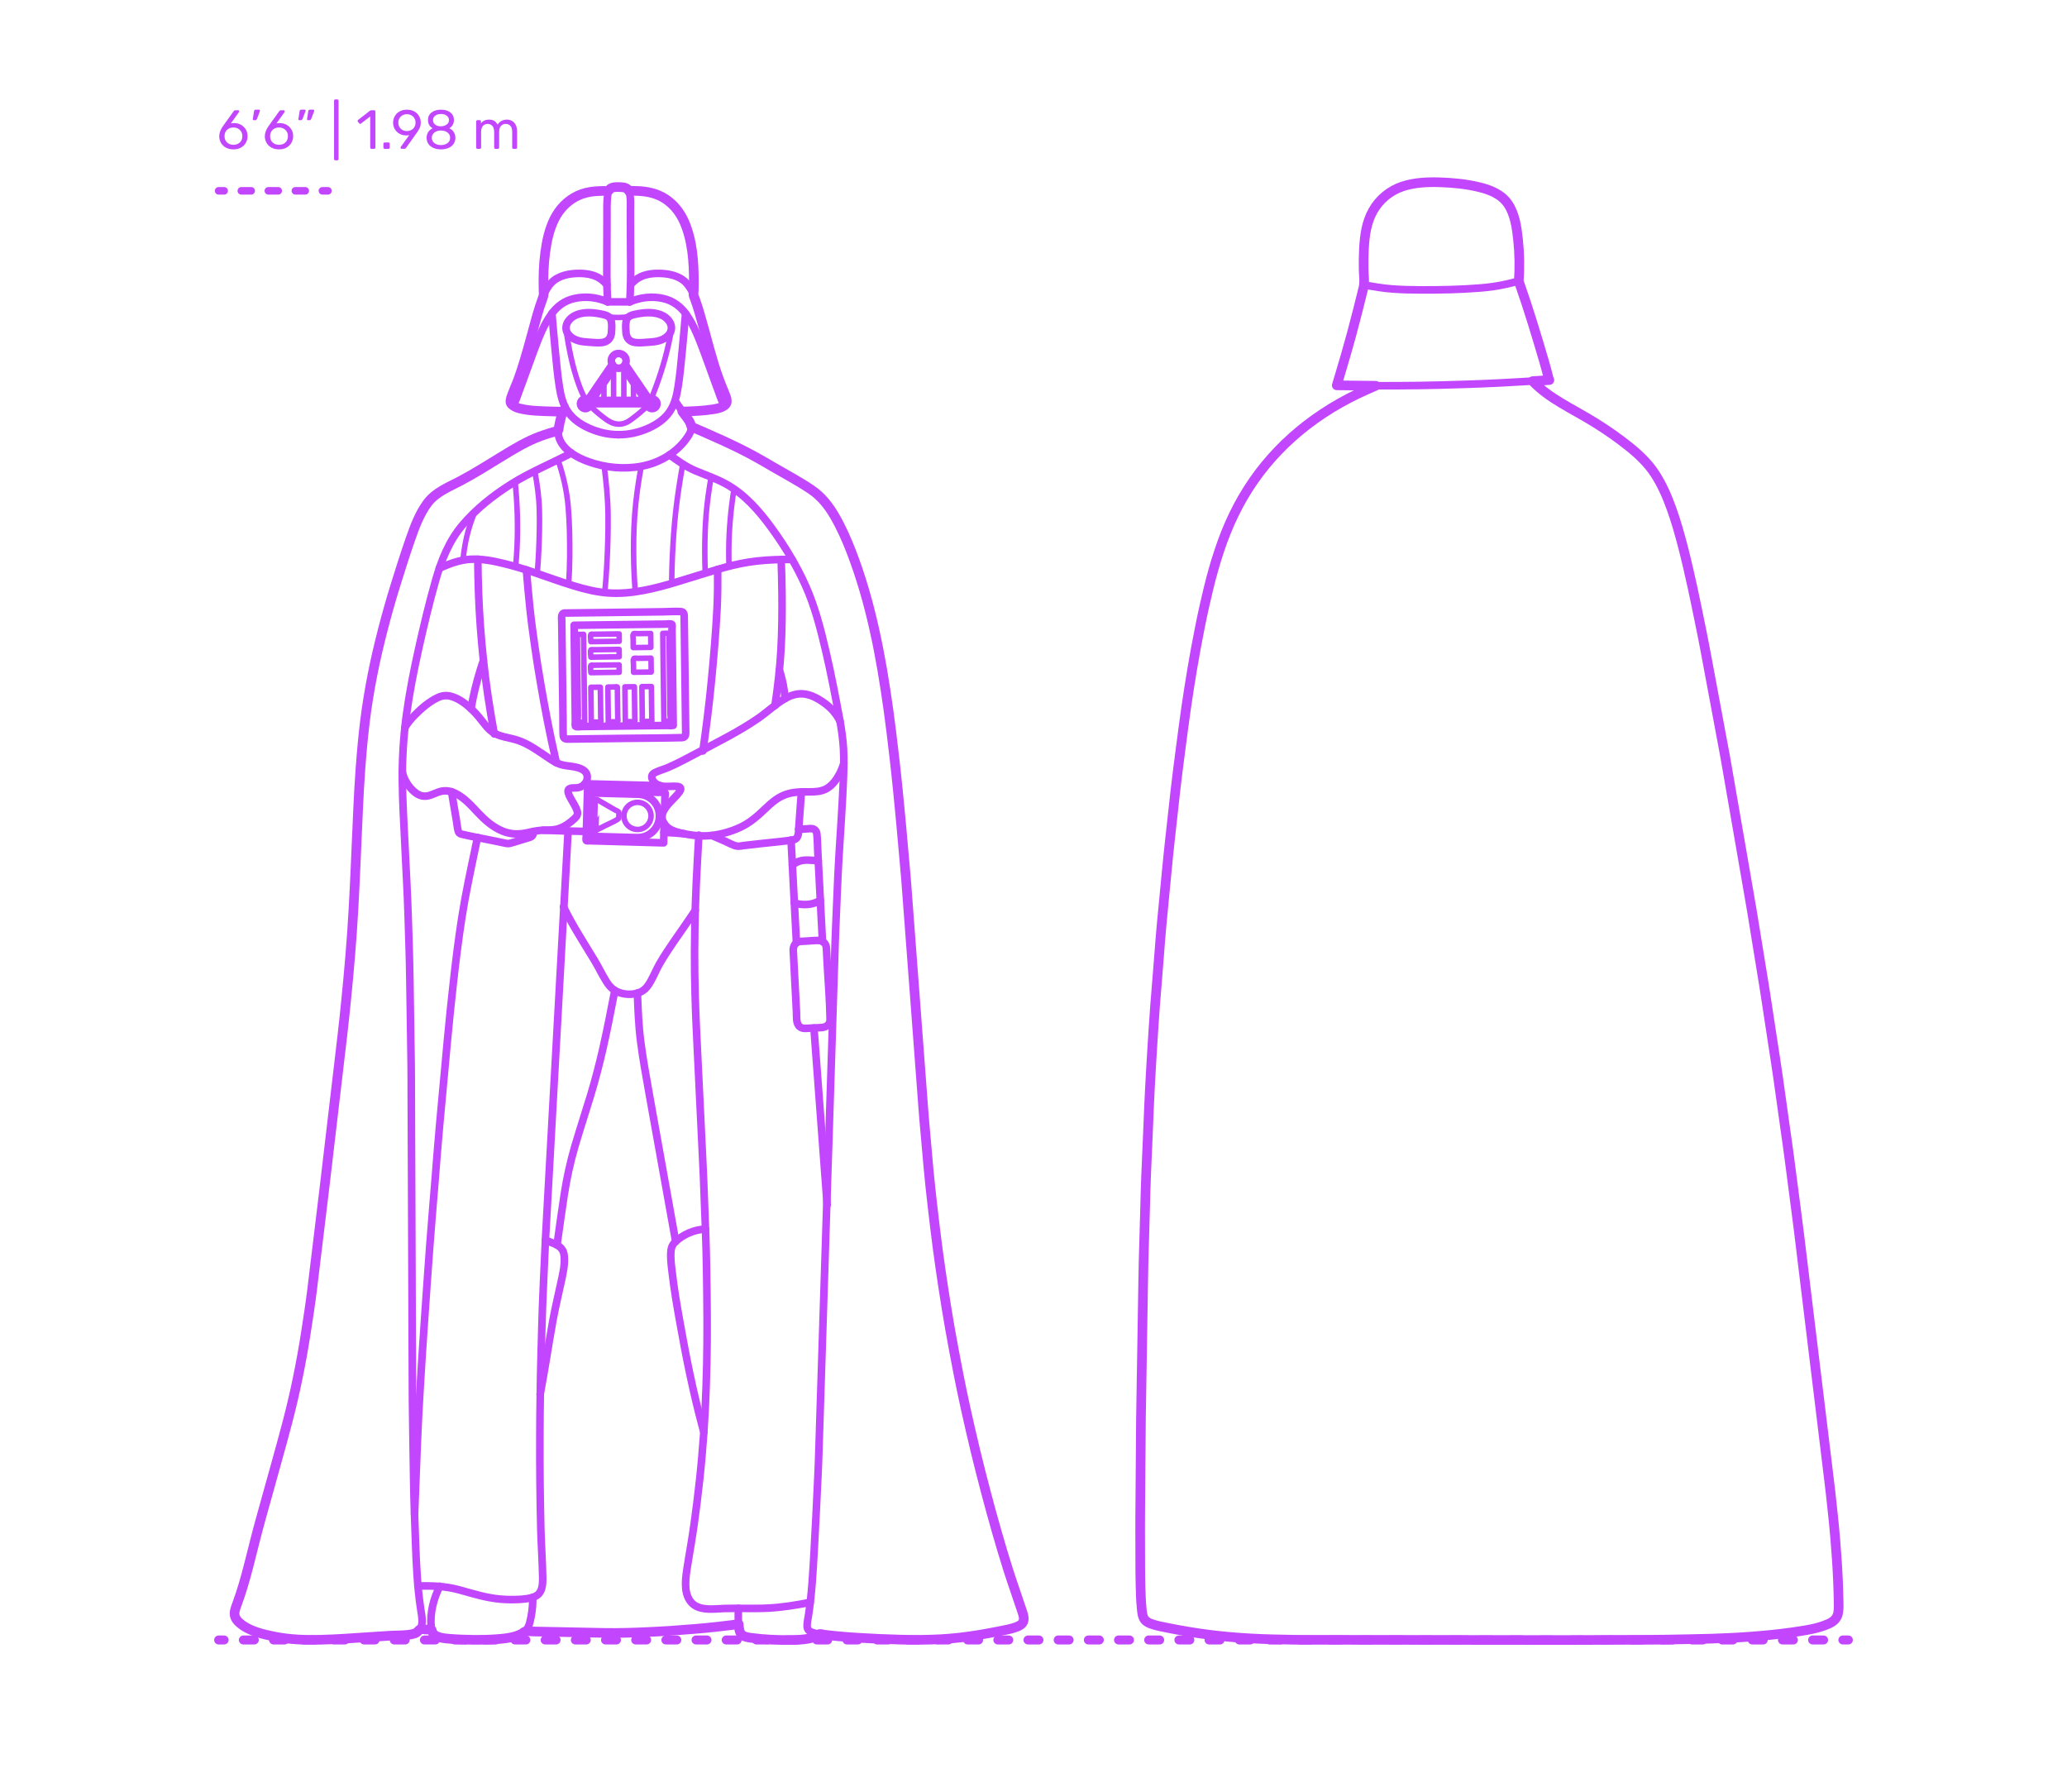 <?xml version="1.0" encoding="utf-8"?>
<!-- Generator: Adobe Illustrator 23.0.3, SVG Export Plug-In . SVG Version: 6.00 Build 0)  -->
<!DOCTYPE svg PUBLIC "-//W3C//DTD SVG 1.1//EN" "http://www.w3.org/Graphics/SVG/1.1/DTD/svg11.dtd">
<svg version="1.1" xmlns:x="http://ns.adobe.com/Extensibility/1.0/" xmlns:i="http://ns.adobe.com/AdobeIllustrator/10.0/" xmlns:graph="http://ns.adobe.com/Graphs/1.0/"
	 xmlns="http://www.w3.org/2000/svg" xmlns:xlink="http://www.w3.org/1999/xlink" x="0px" y="0px" viewBox="0 0 750 650"
	 style="enable-background:new 0 0 750 650;" xml:space="preserve">
<style type="text/css">
	.st0{fill:#FFFFFF;}
	.st1{fill:#C346FF;}
	.st2{fill:none;stroke:#C346FF;stroke-width:3.25;stroke-linecap:round;stroke-linejoin:round;}
	.st3{fill:none;stroke:#C346FF;stroke-width:3.25;stroke-linecap:round;stroke-linejoin:round;stroke-dasharray:3.983,6.97;}
	.st4{fill:none;stroke:#C346FF;stroke-width:3.25;stroke-linecap:round;stroke-linejoin:round;stroke-dasharray:3.98,6.965;}
	.st5{fill:none;stroke:#C346FF;stroke-width:3.25;stroke-linecap:round;stroke-linejoin:round;stroke-dasharray:3.99,6.982;}
	.st6{fill:none;stroke:#C346FF;stroke-width:3.25;stroke-linecap:round;stroke-linejoin:round;stroke-dasharray:4.018,7.031;}
	.st7{fill:none;stroke:#C346FF;stroke-width:3.25;stroke-linecap:round;stroke-linejoin:round;stroke-dasharray:3.988,6.978;}
	.st8{fill:none;stroke:#C346FF;stroke-width:3.25;stroke-linecap:round;stroke-linejoin:round;stroke-dasharray:3.978,6.962;}
	.st9{fill:none;stroke:#C346FF;stroke-width:3.25;stroke-linecap:round;stroke-linejoin:round;stroke-dasharray:4,7;}
	.st10{fill:none;stroke:#C346FF;stroke-width:3.25;stroke-linecap:round;stroke-linejoin:round;stroke-dasharray:4.016,7.029;}
	.st11{fill:none;stroke:#C346FF;stroke-width:3.25;stroke-linecap:round;stroke-linejoin:round;stroke-dasharray:4.033,7.058;}
	.st12{fill:none;stroke:#C346FF;stroke-width:3.25;stroke-linecap:round;stroke-linejoin:round;stroke-dasharray:3.972,6.951;}
	.st13{fill:none;stroke:#C346FF;stroke-width:3.25;stroke-linecap:round;stroke-linejoin:round;stroke-dasharray:4.012,7.021;}
	.st14{fill:none;stroke:#C346FF;stroke-width:3.25;stroke-linecap:round;stroke-linejoin:round;stroke-dasharray:3.982,6.968;}
	.st15{fill:none;stroke:#C346FF;stroke-width:3.25;stroke-linecap:round;stroke-linejoin:round;stroke-dasharray:3.982,6.969;}
	.st16{fill:none;stroke:#000000;stroke-width:3.25;stroke-linecap:round;stroke-linejoin:round;}
	.st17{fill:none;stroke:#000000;stroke-width:3.25;stroke-linecap:round;stroke-linejoin:round;stroke-dasharray:3.95,6.912;}
	.st18{fill:none;stroke:#C346FF;stroke-width:3.25;stroke-linecap:round;stroke-linejoin:round;stroke-dasharray:3.95,6.912;}
	.st19{fill:none;stroke:#C346FF;stroke-width:3.25;stroke-linecap:round;stroke-linejoin:round;stroke-dasharray:4.009,7.016;}
	.st20{fill:none;stroke:#000000;stroke-width:3.25;stroke-linecap:round;stroke-linejoin:round;stroke-dasharray:3.958,6.927;}
	.st21{fill:none;stroke:#C346FF;stroke-width:3.25;stroke-linecap:round;stroke-linejoin:round;stroke-dasharray:3.958,6.927;}
	.st22{fill:none;stroke:#C346FF;stroke-width:3.25;stroke-linecap:round;stroke-linejoin:round;stroke-dasharray:4.005,7.01;}
	.st23{fill:none;stroke:#000000;stroke-width:3.25;stroke-linecap:round;stroke-linejoin:round;stroke-dasharray:4.052,7.091;}
	.st24{fill:none;stroke:#C346FF;stroke-width:3.25;stroke-linecap:round;stroke-linejoin:round;stroke-dasharray:4.052,7.091;}
	.st25{fill:none;stroke:#C346FF;stroke-width:3.25;stroke-linecap:round;stroke-linejoin:round;stroke-dasharray:4.008,7.014;}
	.st26{fill:none;stroke:#000000;stroke-width:3.25;stroke-linecap:round;stroke-linejoin:round;stroke-dasharray:4.02,7.036;}
	.st27{fill:none;stroke:#C346FF;stroke-width:3.25;stroke-linecap:round;stroke-linejoin:round;stroke-dasharray:4.02,7.036;}
	.st28{fill:none;stroke:#C346FF;stroke-width:3.25;stroke-linecap:round;stroke-linejoin:round;stroke-dasharray:3.994,6.989;}
	.st29{fill:none;stroke:#000000;stroke-width:3.25;stroke-linecap:round;stroke-linejoin:round;stroke-dasharray:3.991,6.984;}
	.st30{fill:none;stroke:#C346FF;stroke-width:3.25;stroke-linecap:round;stroke-linejoin:round;stroke-dasharray:3.991,6.984;}
	.st31{fill:none;stroke:#C346FF;stroke-width:3.25;stroke-linecap:round;stroke-linejoin:round;stroke-dasharray:4.022,7.038;}
	.st32{fill:none;stroke:#000000;stroke-width:3.25;stroke-linecap:round;stroke-linejoin:round;stroke-dasharray:4.037,7.065;}
	.st33{fill:none;stroke:#C346FF;stroke-width:3.25;stroke-linecap:round;stroke-linejoin:round;stroke-dasharray:4.037,7.065;}
	.st34{fill:none;stroke:#C346FF;stroke-width:3.25;stroke-linecap:round;stroke-linejoin:round;stroke-dasharray:4.019,7.034;}
	.st35{fill:none;stroke:#000000;stroke-width:3.25;stroke-linecap:round;stroke-linejoin:round;stroke-dasharray:4.025,7.043;}
	.st36{fill:none;stroke:#C346FF;stroke-width:3.25;stroke-linecap:round;stroke-linejoin:round;stroke-dasharray:4.025,7.043;}
	.st37{fill:none;stroke:#C346FF;stroke-width:3.25;stroke-linecap:round;stroke-linejoin:round;stroke-dasharray:4.024,7.043;}
	.st38{fill:none;stroke:#C346FF;stroke-width:3.25;stroke-linecap:round;stroke-linejoin:round;stroke-dasharray:3.996,6.993;}
	.st39{fill:none;stroke:#C346FF;stroke-width:3.25;stroke-linecap:round;stroke-linejoin:round;stroke-dasharray:3.992,6.986;}
	.st40{fill:none;stroke:#C346FF;stroke-width:3.25;stroke-linecap:round;stroke-linejoin:round;stroke-dasharray:3.988,6.978;}
	.st41{fill:none;stroke:#C346FF;stroke-width:3.25;stroke-linecap:round;stroke-linejoin:round;stroke-dasharray:4.006,7.011;}
	.st42{fill:none;stroke:#C346FF;stroke-width:3.25;stroke-linecap:round;stroke-linejoin:round;stroke-dasharray:3.993,6.987;}
	.st43{fill:none;stroke:#C346FF;stroke-width:3.25;stroke-linecap:round;stroke-linejoin:round;stroke-dasharray:4.016,7.028;}
	.st44{fill:none;stroke:#C346FF;stroke-width:3.25;stroke-linecap:round;stroke-linejoin:round;stroke-dasharray:4,7.001;}
	.st45{fill:none;stroke:#C346FF;stroke-width:3.25;stroke-linecap:round;stroke-linejoin:round;stroke-dasharray:2.986,5.972;}
	.st46{fill:none;stroke:#C346FF;stroke-width:3.25;stroke-linecap:round;stroke-linejoin:round;stroke-dasharray:1.762,3.523;}
	.st47{fill:none;stroke:#C346FF;stroke-width:3.25;stroke-linecap:round;stroke-linejoin:round;stroke-dasharray:3.075,6.149;}
	.st48{fill:none;stroke:#C346FF;stroke-width:3.25;stroke-linecap:round;stroke-linejoin:round;stroke-dasharray:2.996,5.991;}
	.st49{fill:none;stroke:#C346FF;stroke-width:3.25;stroke-linecap:round;stroke-linejoin:round;stroke-dasharray:3.134,6.268;}
	.st50{fill:none;stroke:#C346FF;stroke-width:3.25;stroke-linecap:round;stroke-linejoin:round;stroke-dasharray:3.005,6.01;}
	.st51{fill:none;stroke:#C346FF;stroke-width:3.25;stroke-linecap:round;stroke-linejoin:round;stroke-dasharray:3.138,6.276;}
	.st52{fill:none;stroke:#C346FF;stroke-width:3.25;stroke-linecap:round;stroke-linejoin:round;stroke-dasharray:3.057,6.114;}
	.st53{fill:none;stroke:#C346FF;stroke-width:3.25;stroke-linecap:round;stroke-linejoin:round;stroke-dasharray:1.774,3.548;}
	.st54{fill:none;stroke:#C346FF;stroke-width:3.25;stroke-linecap:round;stroke-linejoin:round;stroke-dasharray:3.22,6.439;}
	.st55{fill:none;stroke:#C346FF;stroke-width:3.25;stroke-linecap:round;stroke-linejoin:round;stroke-dasharray:2.907,5.814;}
	.st56{fill:none;stroke:#C346FF;stroke-width:3.25;stroke-linecap:round;stroke-linejoin:round;stroke-dasharray:3.006,6.013;}
	.st57{fill:none;stroke:#C346FF;stroke-width:3.25;stroke-linecap:round;stroke-linejoin:round;stroke-dasharray:3.01,6.021;}
	.st58{fill:none;stroke:#C346FF;stroke-width:3.25;stroke-linecap:round;stroke-linejoin:round;stroke-dasharray:3.13,6.259;}
	.st59{fill:none;stroke:#C346FF;stroke-width:3.25;stroke-linecap:round;stroke-linejoin:round;stroke-dasharray:2.901,5.801;}
	.st60{fill:none;stroke:#C346FF;stroke-width:3.25;stroke-linecap:round;stroke-linejoin:round;stroke-dasharray:2.112,4.225;}
	.st61{fill:none;stroke:#C346FF;stroke-width:3.25;stroke-linecap:round;stroke-linejoin:round;stroke-dasharray:2.94,5.879;}
	.st62{fill:none;stroke:#C346FF;stroke-width:3.25;stroke-linecap:round;stroke-linejoin:round;stroke-dasharray:3.043,6.087;}
	.st63{fill:none;stroke:#C346FF;stroke-width:3.25;stroke-linecap:round;stroke-linejoin:round;stroke-dasharray:2.939,5.877;}
	.st64{fill:none;stroke:#C346FF;stroke-width:3.25;stroke-linecap:round;stroke-linejoin:round;stroke-dasharray:2.958,5.915;}
	.st65{fill:none;stroke:#C346FF;stroke-width:3.25;stroke-linecap:round;stroke-linejoin:round;stroke-dasharray:2.863,5.726;}
	.st66{fill:none;stroke:#C346FF;stroke-width:3.25;stroke-linecap:round;stroke-linejoin:round;stroke-dasharray:2.922,5.844;}
	.st67{fill:none;stroke:#C346FF;stroke-width:3.25;stroke-linecap:round;stroke-linejoin:round;stroke-dasharray:2.124,4.248;}
	.st68{fill:none;stroke:#C346FF;stroke-width:3.25;stroke-linecap:round;stroke-linejoin:round;stroke-dasharray:3.167,6.333;}
	.st69{fill:none;stroke:#C346FF;stroke-width:3.25;stroke-linecap:round;stroke-linejoin:round;stroke-dasharray:2.987,5.974;}
	.st70{fill:none;stroke:#C346FF;stroke-width:3.25;stroke-linecap:round;stroke-linejoin:round;stroke-dasharray:2.97,5.94;}
	.st71{fill:none;stroke:#C346FF;stroke-width:3.25;stroke-linecap:round;stroke-linejoin:round;stroke-dasharray:3.011,6.023;}
	.st72{fill:none;stroke:#C346FF;stroke-width:3.25;stroke-linecap:round;stroke-linejoin:round;stroke-dasharray:3.043,6.087;}
	.st73{fill:none;stroke:#C346FF;stroke-width:3.25;stroke-linecap:round;stroke-linejoin:round;stroke-dasharray:3.744,7.488;}
	.st74{fill:none;stroke:#C346FF;stroke-width:3.25;stroke-linecap:round;stroke-linejoin:round;stroke-dasharray:2.635,5.269;}
	.st75{fill:none;stroke:#C346FF;stroke-width:3.25;stroke-linecap:round;stroke-linejoin:round;stroke-dasharray:3.015,6.029;}
	.st76{fill:none;stroke:#C346FF;stroke-width:3.25;stroke-linecap:round;stroke-linejoin:round;stroke-dasharray:3.005,6.01;}
	.st77{fill:none;stroke:#C346FF;stroke-width:3.25;stroke-linecap:round;stroke-linejoin:round;stroke-dasharray:2.966,5.931;}
	.st78{fill:none;stroke:#C346FF;stroke-width:3.25;stroke-linecap:round;stroke-linejoin:round;stroke-dasharray:2.915,5.83;}
	.st79{fill:none;stroke:#C346FF;stroke-width:3.25;stroke-linecap:round;stroke-linejoin:round;stroke-dasharray:2.774,5.548;}
	.st80{fill:none;stroke:#C346FF;stroke-width:3.25;stroke-linecap:round;stroke-linejoin:round;stroke-dasharray:2.969,5.938;}
	.st81{fill:none;stroke:#C346FF;stroke-width:3.25;stroke-linecap:round;stroke-linejoin:round;stroke-dasharray:3.091,6.183;}
	.st82{fill:none;stroke:#C346FF;stroke-width:3.25;stroke-linecap:round;stroke-linejoin:round;stroke-dasharray:2.933,5.865;}
	.st83{fill:none;stroke:#C346FF;stroke-width:3.25;stroke-linecap:round;stroke-linejoin:round;stroke-dasharray:2.756,5.513;}
	.st84{fill:none;stroke:#C346FF;stroke-width:3.25;stroke-linecap:round;stroke-linejoin:round;stroke-dasharray:3.174,6.348;}
	.st85{fill:none;stroke:#C346FF;stroke-width:3.25;stroke-linecap:round;stroke-linejoin:round;stroke-dasharray:2.806,5.611;}
	.st86{fill:none;stroke:#C346FF;stroke-width:3.25;stroke-linecap:round;stroke-linejoin:round;stroke-dasharray:3.026,6.051;}
	.st87{fill:none;stroke:#C346FF;stroke-width:3.25;stroke-linecap:round;stroke-linejoin:round;stroke-dasharray:3.276,6.553;}
	.st88{fill:none;stroke:#C346FF;stroke-width:3.25;stroke-linecap:round;stroke-linejoin:round;stroke-dasharray:3.455,6.91;}
	.st89{fill:none;stroke:#C346FF;stroke-width:3.25;stroke-linecap:round;stroke-linejoin:round;stroke-dasharray:2.064,4.128;}
	.st90{fill:none;stroke:#C346FF;stroke-width:3.25;stroke-linecap:round;stroke-linejoin:round;stroke-dasharray:3.049,6.098;}
	.st91{fill:none;stroke:#C346FF;stroke-width:3.25;stroke-linecap:round;stroke-linejoin:round;stroke-dasharray:3.03,6.06;}
	.st92{fill:none;stroke:#C346FF;stroke-width:3.25;stroke-linecap:round;stroke-linejoin:round;stroke-dasharray:2.968,5.937;}
	.st93{fill:none;stroke:#C346FF;stroke-width:3.25;stroke-linecap:round;stroke-linejoin:round;stroke-dasharray:3.026,6.052;}
	.st94{fill:none;stroke:#C346FF;stroke-width:3.25;stroke-linecap:round;stroke-linejoin:round;stroke-dasharray:2.823,5.647;}
	.st95{fill:none;stroke:#C346FF;stroke-width:3.25;stroke-linecap:round;stroke-linejoin:round;stroke-dasharray:2.979,5.959;}
	.st96{fill:none;stroke:#C346FF;stroke-width:3.25;stroke-linecap:round;stroke-linejoin:round;stroke-dasharray:2.887,5.775;}
	.st97{fill:none;stroke:#C346FF;stroke-width:3.25;stroke-linecap:round;stroke-linejoin:round;stroke-dasharray:2.998,5.996;}
	.st98{fill:none;stroke:#C346FF;stroke-width:3.25;stroke-linecap:round;stroke-linejoin:round;stroke-dasharray:2.627,5.253;}
	.st99{fill:none;stroke:#C346FF;stroke-width:3.25;stroke-linecap:round;stroke-linejoin:round;stroke-dasharray:3,5.999;}
	.st100{fill:none;stroke:#C346FF;stroke-width:3.25;stroke-linecap:round;stroke-linejoin:round;stroke-dasharray:3.027,6.054;}
	.st101{fill:none;stroke:#C346FF;stroke-width:3.25;stroke-linecap:round;stroke-linejoin:round;stroke-dasharray:3.049,6.097;}
	.st102{fill:none;stroke:#C346FF;stroke-width:3.25;stroke-linecap:round;stroke-linejoin:round;stroke-dasharray:3.102,6.203;}
	.st103{fill:none;stroke:#C346FF;stroke-width:3.25;stroke-linecap:round;stroke-linejoin:round;stroke-dasharray:3.047,6.094;}
	.st104{fill:none;stroke:#C346FF;stroke-width:3.25;stroke-linecap:round;stroke-linejoin:round;stroke-dasharray:2.934,5.867;}
	.st105{fill:none;stroke:#C346FF;stroke-width:3.25;stroke-linecap:round;stroke-linejoin:round;stroke-dasharray:1.932,3.864;}
	.st106{fill:none;stroke:#C346FF;stroke-width:3.25;stroke-linecap:round;stroke-linejoin:round;stroke-dasharray:2.994,5.988;}
	.st107{fill:none;stroke:#C346FF;stroke-width:3.25;stroke-linecap:round;stroke-linejoin:round;stroke-dasharray:2.952,5.905;}
	.st108{fill:none;stroke:#C346FF;stroke-width:3.25;stroke-linecap:round;stroke-linejoin:round;stroke-dasharray:3.019,6.038;}
	.st109{fill:none;stroke:#C346FF;stroke-width:3.25;stroke-linecap:round;stroke-linejoin:round;stroke-dasharray:3.054,6.107;}
	.st110{fill:none;stroke:#C346FF;stroke-width:3.25;stroke-linecap:round;stroke-linejoin:round;stroke-dasharray:3.383,6.766;}
	.st111{fill:none;stroke:#C346FF;stroke-width:3.25;stroke-linecap:round;stroke-linejoin:round;stroke-dasharray:3.072,6.144;}
	.st112{fill:none;stroke:#C346FF;stroke-width:3.25;stroke-linecap:round;stroke-linejoin:round;stroke-dasharray:1.944,3.888;}
	.st113{fill:none;stroke:#C346FF;stroke-width:3.25;stroke-linecap:round;stroke-linejoin:round;stroke-dasharray:2.944,5.888;}
	.st114{fill:none;stroke:#C346FF;stroke-width:3.25;stroke-linecap:round;stroke-linejoin:round;stroke-dasharray:2.97,5.94;}
	.st115{fill:none;stroke:#C346FF;stroke-width:3.25;stroke-linecap:round;stroke-linejoin:round;stroke-dasharray:2.647,5.293;}
	.st116{fill:none;stroke:#C346FF;stroke-width:3.25;stroke-linecap:round;stroke-linejoin:round;stroke-dasharray:3.005,6.01;}
	.st117{fill:none;stroke:#C346FF;stroke-width:3.25;stroke-linecap:round;stroke-linejoin:round;stroke-dasharray:3.167,6.333;}
	.st118{fill:none;stroke:#C346FF;stroke-width:3.25;stroke-linecap:round;stroke-linejoin:round;stroke-dasharray:3.076,6.152;}
	.st119{fill:none;stroke:#C346FF;stroke-width:3.25;stroke-linecap:round;stroke-linejoin:round;stroke-dasharray:2.961,5.921;}
	.st120{fill:none;stroke:#C346FF;stroke-width:3.25;stroke-linecap:round;stroke-linejoin:round;stroke-dasharray:2.693,5.386;}
	.st121{fill:none;stroke:#C346FF;stroke-width:3.25;stroke-linecap:round;stroke-linejoin:round;stroke-dasharray:3.011,6.022;}
	.st122{fill:none;stroke:#C346FF;stroke-width:3.25;stroke-linecap:round;stroke-linejoin:round;stroke-dasharray:2.96,5.92;}
	.st123{fill:none;stroke:#C346FF;stroke-width:3.25;stroke-linecap:round;stroke-linejoin:round;stroke-dasharray:2.941,5.882;}
	.st124{fill:none;stroke:#C346FF;stroke-width:3.25;stroke-linecap:round;stroke-linejoin:round;stroke-dasharray:3.018,6.035;}
	.st125{fill:none;stroke:#C346FF;stroke-width:3.25;stroke-linecap:round;stroke-linejoin:round;stroke-dasharray:2.961,5.921;}
	.st126{fill:none;stroke:#C346FF;stroke-width:3.25;stroke-linecap:round;stroke-linejoin:round;stroke-dasharray:3.45,6.901;}
	.st127{fill:none;stroke:#C346FF;stroke-width:3.25;stroke-linecap:round;stroke-linejoin:round;stroke-dasharray:3.003,6.005;}
	.st128{fill:none;stroke:#C346FF;stroke-width:3.25;stroke-linecap:round;stroke-linejoin:round;stroke-dasharray:2.983,5.966;}
	.st129{fill:none;stroke:#C346FF;stroke-width:3.25;stroke-linecap:round;stroke-linejoin:round;stroke-dasharray:2.944,5.888;}
	.st130{fill:none;stroke:#C346FF;stroke-width:3.25;stroke-linecap:round;stroke-linejoin:round;stroke-dasharray:2.97,5.941;}
	.st131{fill:none;stroke:#C346FF;stroke-width:3.25;stroke-linecap:round;stroke-linejoin:round;stroke-dasharray:3.111,6.223;}
	.st132{fill:none;stroke:#C346FF;stroke-width:3.25;stroke-linecap:round;stroke-linejoin:round;stroke-dasharray:2.819,5.638;}
	.st133{fill:none;stroke:#C346FF;stroke-width:3.25;stroke-linecap:round;stroke-linejoin:round;stroke-dasharray:2.532,5.063;}
	.st134{fill:none;stroke:#C346FF;stroke-width:3.25;stroke-linecap:round;stroke-linejoin:round;stroke-dasharray:3.241,6.481;}
	.st135{fill:none;stroke:#C346FF;stroke-width:3.25;stroke-linecap:round;stroke-linejoin:round;stroke-dasharray:2.991,5.982;}
	.st136{fill:none;stroke:#C346FF;stroke-width:3.25;stroke-linecap:round;stroke-linejoin:round;stroke-dasharray:2.893,5.786;}
	.st137{fill:none;stroke:#C346FF;stroke-width:3.25;stroke-linecap:round;stroke-linejoin:round;stroke-dasharray:3.023,6.047;}
	.st138{fill:none;stroke:#C346FF;stroke-width:3.25;stroke-linecap:round;stroke-linejoin:round;stroke-dasharray:2.967,5.934;}
	.st139{fill:none;stroke:#C346FF;stroke-width:3.25;stroke-linecap:round;stroke-linejoin:round;stroke-dasharray:3.243,6.487;}
	.st140{fill:none;stroke:#C346FF;stroke-width:3.25;stroke-linecap:round;stroke-linejoin:round;stroke-dasharray:3.052,6.103;}
	.st141{fill:none;stroke:#C346FF;stroke-width:3.25;stroke-linecap:round;stroke-linejoin:round;stroke-dasharray:2.978,5.957;}
	.st142{fill:none;stroke:#C346FF;stroke-width:3.25;stroke-linecap:round;stroke-linejoin:round;stroke-dasharray:2.939,5.879;}
	.st143{fill:none;stroke:#C346FF;stroke-width:3.25;stroke-linecap:round;stroke-linejoin:round;stroke-dasharray:3.183,6.367;}
	.st144{fill:none;stroke:#C346FF;stroke-width:3.25;stroke-linecap:round;stroke-linejoin:round;stroke-dasharray:3.093,6.187;}
	.st145{fill:none;stroke:#C346FF;stroke-width:3.25;stroke-linecap:round;stroke-linejoin:round;stroke-dasharray:2.939,5.879;}
	.st146{fill:none;stroke:#C346FF;stroke-width:3.25;stroke-linecap:round;stroke-linejoin:round;stroke-dasharray:2.953,5.905;}
	.st147{fill:none;stroke:#C346FF;stroke-width:3.25;stroke-linecap:round;stroke-linejoin:round;stroke-dasharray:3.103,6.206;}
	.st148{fill:none;stroke:#C346FF;stroke-width:3.25;stroke-linecap:round;stroke-linejoin:round;stroke-dasharray:3.052,6.103;}
	.st149{fill:none;stroke:#C346FF;stroke-width:3.25;stroke-linecap:round;stroke-linejoin:round;stroke-dasharray:2.905,5.81;}
	.st150{fill:none;stroke:#C346FF;stroke-width:3.25;stroke-linecap:round;stroke-linejoin:round;stroke-dasharray:3.106,6.211;}
	.st151{fill:none;stroke:#C346FF;stroke-width:3.25;stroke-linecap:round;stroke-linejoin:round;stroke-dasharray:2.642,5.284;}
	.st152{fill:none;stroke:#C346FF;stroke-width:3.25;stroke-linecap:round;stroke-linejoin:round;stroke-dasharray:2.682,5.365;}
	.st153{fill:none;stroke:#C346FF;stroke-width:3.25;stroke-linecap:round;stroke-linejoin:round;stroke-dasharray:3.021,6.041;}
	.st154{fill:none;stroke:#C346FF;stroke-width:3.25;stroke-linecap:round;stroke-linejoin:round;stroke-dasharray:3.021,6.042;}
	.st155{fill:none;stroke:#C346FF;stroke-width:3.25;stroke-linecap:round;stroke-linejoin:round;stroke-dasharray:3.162,6.324;}
	.st156{fill:none;stroke:#C346FF;stroke-width:3.25;stroke-linecap:round;stroke-linejoin:round;stroke-dasharray:2.939,5.879;}
	.st157{fill:none;stroke:#C346FF;stroke-width:3.25;stroke-linecap:round;stroke-linejoin:round;stroke-dasharray:2.963,5.926;}
	.st158{fill:none;stroke:#C346FF;stroke-width:3.25;stroke-linecap:round;stroke-linejoin:round;stroke-dasharray:2.782,5.564;}
	.st159{fill:none;stroke:#C346FF;stroke-width:3.25;stroke-linecap:round;stroke-linejoin:round;stroke-dasharray:2.961,5.922;}
	.st160{fill:none;stroke:#C346FF;stroke-width:3.25;stroke-linecap:round;stroke-linejoin:round;stroke-dasharray:1.72,3.44;}
	.st161{fill:none;stroke:#C346FF;stroke-width:3.25;stroke-linecap:round;stroke-linejoin:round;stroke-dasharray:2.988,5.976;}
	.st162{fill:none;stroke:#C346FF;stroke-width:3.25;stroke-linecap:round;stroke-linejoin:round;stroke-dasharray:2.981,5.962;}
	.st163{fill:none;stroke:#C346FF;stroke-width:3.25;stroke-linecap:round;stroke-linejoin:round;stroke-dasharray:3.002,6.005;}
	.st164{fill:none;stroke:#C346FF;stroke-width:3.25;stroke-linecap:round;stroke-linejoin:round;stroke-dasharray:2.963,5.926;}
	.st165{fill:none;stroke:#C346FF;stroke-width:3.25;stroke-linecap:round;stroke-linejoin:round;stroke-dasharray:2.968,5.936;}
	.st166{fill:none;stroke:#C346FF;stroke-width:3.25;stroke-linecap:round;stroke-linejoin:round;stroke-dasharray:2.938,5.877;}
	.st167{fill:none;stroke:#C346FF;stroke-width:3.25;stroke-linecap:round;stroke-linejoin:round;stroke-dasharray:3.185,6.37;}
	.st168{fill:none;stroke:#C346FF;stroke-width:3.25;stroke-linecap:round;stroke-linejoin:round;stroke-dasharray:2.973,5.947;}
	.st169{fill:none;stroke:#C346FF;stroke-width:3.25;stroke-linecap:round;stroke-linejoin:round;stroke-dasharray:2.998,5.996;}
	.st170{fill:none;stroke:#C346FF;stroke-width:3.25;stroke-linecap:round;stroke-linejoin:round;stroke-dasharray:2.943,5.887;}
	.st171{fill:none;stroke:#C346FF;stroke-width:3.25;stroke-linecap:round;stroke-linejoin:round;stroke-dasharray:2.97,5.94;}
	.st172{fill:none;stroke:#C346FF;stroke-width:3.25;stroke-linecap:round;stroke-linejoin:round;stroke-dasharray:2.994,5.987;}
	.st173{fill:none;stroke:#C346FF;stroke-width:3.25;stroke-linecap:round;stroke-linejoin:round;stroke-dasharray:3.187,6.374;}
	.st174{fill:none;stroke:#C346FF;stroke-width:3.25;stroke-linecap:round;stroke-linejoin:round;stroke-dasharray:2.899,5.798;}
	.st175{fill:none;stroke:#C346FF;stroke-width:3.25;stroke-linecap:round;stroke-linejoin:round;stroke-dasharray:3.025,6.05;}
	.st176{fill:none;stroke:#C346FF;stroke-width:3.25;stroke-linecap:round;stroke-linejoin:round;stroke-dasharray:2.973,5.945;}
	.st177{fill:none;stroke:#C346FF;stroke-width:3.25;stroke-linecap:round;stroke-linejoin:round;stroke-dasharray:2.847,5.693;}
	.st178{fill:none;stroke:#C346FF;stroke-width:3.25;stroke-linecap:round;stroke-linejoin:round;stroke-dasharray:2.983,5.966;}
	.st179{fill:none;stroke:#C346FF;stroke-width:3.25;stroke-linecap:round;stroke-linejoin:round;stroke-dasharray:2.992,5.984;}
	.st180{fill:none;stroke:#C346FF;stroke-width:3.25;stroke-linecap:round;stroke-linejoin:round;stroke-dasharray:2.9,5.8;}
	.st181{fill:none;stroke:#C346FF;stroke-width:3.25;stroke-linecap:round;stroke-linejoin:round;stroke-dasharray:3.041,6.081;}
	.st182{fill:none;stroke:#C346FF;stroke-width:3.25;stroke-linecap:round;stroke-linejoin:round;stroke-dasharray:1.634,3.268;}
	.st183{fill:none;stroke:#C346FF;stroke-width:3.25;stroke-linecap:round;stroke-linejoin:round;stroke-dasharray:2.937,5.873;}
	.st184{fill:none;stroke:#C346FF;stroke-width:3.25;stroke-linecap:round;stroke-linejoin:round;stroke-dasharray:2.433,4.867;}
	.st185{fill:none;stroke:#C346FF;stroke-width:3.25;stroke-linecap:round;stroke-linejoin:round;stroke-dasharray:3.001,6.001;}
	.st186{fill:none;stroke:#C346FF;stroke-width:2.75;stroke-linecap:round;stroke-linejoin:round;}
	.st187{fill:none;stroke:#C346FF;stroke-width:2.75;stroke-linecap:round;stroke-linejoin:round;stroke-dasharray:3.566,6.241;}
	.st188{fill:none;stroke:#C346FF;stroke-width:2.75;stroke-linecap:round;stroke-linejoin:round;stroke-dasharray:4.33,7.577;}
	.st189{fill:none;stroke:#C346FF;stroke-width:2.75;stroke-linecap:round;stroke-linejoin:round;stroke-dasharray:3.733,6.532;}
	.st190{fill:none;stroke:#C346FF;stroke-width:2.75;stroke-linecap:round;stroke-linejoin:round;stroke-dasharray:3.955,6.921;}
	.st191{fill:none;stroke:#C346FF;stroke-width:2.75;stroke-linecap:round;stroke-linejoin:round;stroke-dasharray:4.422,7.739;}
	.st192{fill:none;stroke:#C346FF;stroke-width:2.75;stroke-linecap:round;stroke-linejoin:round;stroke-dasharray:3.564,6.237;}
	.st193{fill:none;stroke:#C346FF;stroke-width:2.75;stroke-linecap:round;stroke-linejoin:round;stroke-dasharray:3.888,6.804;}
	.st194{fill:none;stroke:#C346FF;stroke-width:2.75;stroke-linecap:round;stroke-linejoin:round;stroke-dasharray:3.654,6.395;}
	.st195{fill:none;stroke:#C346FF;stroke-width:2.75;stroke-linecap:round;stroke-linejoin:round;stroke-dasharray:4.439,7.768;}
	.st196{fill:none;stroke:#C346FF;stroke-width:2.75;stroke-linecap:round;stroke-linejoin:round;stroke-dasharray:4.442,7.773;}
	.st197{fill:none;stroke:#C346FF;stroke-width:2.75;stroke-linecap:round;stroke-linejoin:round;stroke-dasharray:4.539,7.943;}
	.st198{fill:none;stroke:#C346FF;stroke-width:2.75;stroke-linecap:round;stroke-linejoin:round;stroke-dasharray:3.886,6.8;}
	.st199{fill:none;stroke:#C346FF;stroke-width:2.75;stroke-linecap:round;stroke-linejoin:round;stroke-dasharray:4.362,7.633;}
	.st200{fill:none;stroke:#C346FF;stroke-width:2;stroke-linecap:round;stroke-linejoin:round;stroke-miterlimit:10;}
	.st201{fill:none;stroke:#000000;stroke-width:2;stroke-linecap:round;stroke-linejoin:round;stroke-miterlimit:10;}
	.st202{fill:none;stroke:#C346FF;stroke-width:1.5;stroke-linecap:round;stroke-linejoin:round;stroke-miterlimit:10;}
	.st203{fill:none;stroke:#C346FF;stroke-width:2.75;stroke-linecap:round;stroke-linejoin:round;stroke-miterlimit:10;}
	.st204{fill:none;stroke:#000000;stroke-width:2.75;stroke-linecap:round;stroke-linejoin:round;stroke-miterlimit:10;}
	.st205{fill:none;stroke:#C346FF;stroke-width:3.5;stroke-linecap:round;stroke-linejoin:round;stroke-miterlimit:10;}
	.st206{fill:none;stroke:#000000;stroke-width:3.5;stroke-linecap:round;stroke-linejoin:round;stroke-miterlimit:10;}
</style>
<g id="FILL-BACKGROUND">
	<rect class="st0" width="750" height="650"/>
</g>
<g id="N-DIMENSIONS">
	<g>
		<path class="st1" d="M81.94,53.54c-0.78-0.43-1.37-1.02-1.78-1.75s-0.61-1.53-0.61-2.4c0-1.15,0.46-2.37,1.38-3.68l3.82-5.32
			c0.01-0.01,0.05-0.06,0.11-0.14s0.14-0.14,0.23-0.19c0.09-0.05,0.2-0.07,0.32-0.07h0.98c0.12,0,0.22,0.04,0.29,0.13
			c0.07,0.09,0.11,0.19,0.11,0.31c0,0.07-0.03,0.15-0.1,0.26l-2.92,4.08c0.35-0.08,0.73-0.12,1.16-0.12c0.97,0,1.83,0.22,2.57,0.65
			c0.74,0.43,1.31,1.01,1.72,1.72c0.41,0.71,0.61,1.5,0.61,2.35c0,0.85-0.2,1.65-0.61,2.39c-0.41,0.74-1,1.33-1.77,1.77
			s-1.69,0.66-2.74,0.66C83.65,54.19,82.72,53.97,81.94,53.54z M86.31,52.17c0.49-0.24,0.89-0.6,1.18-1.07
			c0.29-0.47,0.44-1.04,0.44-1.71c0-0.65-0.15-1.22-0.45-1.69c-0.3-0.47-0.7-0.83-1.19-1.08c-0.49-0.25-1.03-0.37-1.6-0.37
			s-1.11,0.12-1.6,0.37c-0.49,0.25-0.89,0.61-1.18,1.08c-0.29,0.47-0.44,1.04-0.44,1.69c0,0.67,0.15,1.24,0.44,1.71
			c0.29,0.47,0.69,0.83,1.18,1.07c0.49,0.24,1.03,0.36,1.6,0.36C85.28,52.53,85.82,52.41,86.31,52.17z"/>
		<path class="st1" d="M91.79,43.48c-0.05-0.07-0.07-0.18-0.06-0.31l0.44-2.8c0.05-0.39,0.24-0.58,0.56-0.58h1.28
			c0.09,0,0.17,0.03,0.23,0.1c0.06,0.07,0.09,0.15,0.09,0.24c0,0.13-0.02,0.24-0.06,0.32l-1.04,2.7c-0.07,0.15-0.14,0.26-0.22,0.33
			c-0.08,0.07-0.2,0.11-0.36,0.11h-0.62C91.93,43.58,91.85,43.55,91.79,43.48z"/>
		<path class="st1" d="M98.48,53.54c-0.78-0.43-1.37-1.02-1.78-1.75s-0.61-1.53-0.61-2.4c0-1.15,0.46-2.37,1.38-3.68l3.82-5.32
			c0.01-0.01,0.05-0.06,0.11-0.14s0.14-0.14,0.23-0.19c0.09-0.05,0.2-0.07,0.32-0.07h0.98c0.12,0,0.22,0.04,0.29,0.13
			c0.07,0.09,0.11,0.19,0.11,0.31c0,0.07-0.03,0.15-0.1,0.26l-2.92,4.08c0.35-0.08,0.73-0.12,1.16-0.12c0.97,0,1.83,0.22,2.57,0.65
			c0.74,0.43,1.31,1.01,1.72,1.72c0.41,0.71,0.61,1.5,0.61,2.35c0,0.85-0.2,1.65-0.61,2.39c-0.41,0.74-1,1.33-1.77,1.77
			s-1.69,0.66-2.74,0.66C100.19,54.19,99.26,53.97,98.48,53.54z M102.85,52.17c0.49-0.24,0.89-0.6,1.18-1.07
			c0.29-0.47,0.44-1.04,0.44-1.71c0-0.65-0.15-1.22-0.45-1.69c-0.3-0.47-0.7-0.83-1.19-1.08c-0.49-0.25-1.03-0.37-1.6-0.37
			s-1.11,0.12-1.6,0.37c-0.49,0.25-0.89,0.61-1.18,1.08c-0.29,0.47-0.44,1.04-0.44,1.69c0,0.67,0.15,1.24,0.44,1.71
			c0.29,0.47,0.69,0.83,1.18,1.07c0.49,0.24,1.03,0.36,1.6,0.36C101.82,52.53,102.36,52.41,102.85,52.17z"/>
		<path class="st1" d="M108.32,43.47c-0.06-0.08-0.08-0.18-0.05-0.3l0.44-2.8c0.05-0.39,0.24-0.58,0.56-0.58h1.28
			c0.09,0,0.17,0.03,0.23,0.1c0.06,0.07,0.09,0.15,0.09,0.24c0,0.13-0.02,0.24-0.06,0.32l-1.04,2.7c-0.07,0.15-0.14,0.26-0.22,0.33
			c-0.08,0.07-0.2,0.11-0.36,0.11h-0.62C108.47,43.58,108.38,43.54,108.32,43.47z M111.46,43.47c-0.06-0.08-0.08-0.18-0.05-0.3
			l0.44-2.8c0.05-0.39,0.24-0.58,0.56-0.58h1.28c0.09,0,0.17,0.03,0.23,0.1c0.06,0.07,0.09,0.15,0.09,0.24
			c0,0.13-0.02,0.24-0.06,0.32l-1.04,2.7c-0.07,0.15-0.14,0.26-0.22,0.33s-0.2,0.11-0.36,0.11h-0.62
			C111.61,43.58,111.52,43.54,111.46,43.47z"/>
		<path class="st1" d="M121.33,58.02c-0.08-0.09-0.12-0.2-0.12-0.33V36.53c0-0.13,0.04-0.24,0.12-0.33s0.19-0.13,0.32-0.13h0.74
			c0.13,0,0.24,0.04,0.33,0.13s0.13,0.2,0.13,0.33v21.16c0,0.13-0.04,0.24-0.13,0.33c-0.09,0.09-0.2,0.13-0.33,0.13h-0.74
			C121.52,58.15,121.41,58.1,121.33,58.02z"/>
		<path class="st1" d="M134.45,53.86c-0.08-0.09-0.12-0.2-0.12-0.33V42.25l-3.36,2.58c-0.09,0.08-0.19,0.12-0.3,0.12
			c-0.12,0-0.23-0.07-0.34-0.2l-0.48-0.62c-0.07-0.09-0.1-0.19-0.1-0.28c0-0.15,0.07-0.27,0.2-0.36l4.34-3.36
			c0.15-0.09,0.32-0.14,0.52-0.14h0.94c0.13,0,0.24,0.04,0.33,0.13s0.13,0.2,0.13,0.33v13.08c0,0.13-0.04,0.24-0.13,0.33
			s-0.2,0.13-0.33,0.13h-0.98C134.64,53.99,134.53,53.94,134.45,53.86z"/>
		<path class="st1" d="M139.24,53.86c-0.09-0.09-0.13-0.2-0.13-0.33v-1.38c0-0.13,0.04-0.25,0.13-0.34c0.09-0.09,0.2-0.14,0.33-0.14
			h1.38c0.13,0,0.24,0.05,0.33,0.14c0.09,0.09,0.13,0.21,0.13,0.34v1.38c0,0.13-0.04,0.24-0.13,0.33c-0.09,0.09-0.2,0.13-0.33,0.13
			h-1.38C139.44,53.99,139.33,53.94,139.24,53.86z"/>
		<path class="st1" d="M145.44,53.86c-0.07-0.09-0.11-0.19-0.11-0.31c0-0.09,0.03-0.18,0.08-0.26l3.08-4.28
			c-0.32,0.08-0.69,0.12-1.12,0.12c-0.96-0.01-1.8-0.24-2.52-0.67c-0.72-0.43-1.27-1-1.65-1.7c-0.38-0.7-0.57-1.45-0.57-2.25
			c0-0.8,0.19-1.56,0.57-2.28c0.38-0.72,0.95-1.31,1.7-1.76s1.66-0.68,2.73-0.68c1.07,0,1.98,0.22,2.74,0.66
			c0.76,0.44,1.33,1.02,1.72,1.73c0.39,0.71,0.58,1.48,0.58,2.29c0,0.73-0.13,1.38-0.39,1.94c-0.26,0.56-0.6,1.14-1.03,1.74
			l-3.88,5.44c-0.09,0.12-0.18,0.22-0.27,0.29c-0.09,0.07-0.21,0.11-0.37,0.11h-1C145.61,53.99,145.52,53.94,145.44,53.86z
			 M149.21,47.17c0.48-0.25,0.86-0.61,1.14-1.07s0.42-0.99,0.42-1.59c0-0.61-0.14-1.15-0.42-1.62s-0.66-0.83-1.14-1.08
			c-0.48-0.25-1.01-0.38-1.58-0.38c-0.56,0-1.08,0.13-1.55,0.38c-0.47,0.25-0.85,0.61-1.13,1.08c-0.28,0.47-0.42,1.01-0.42,1.62
			c0,0.6,0.14,1.13,0.42,1.59c0.28,0.46,0.65,0.82,1.12,1.07c0.47,0.25,0.99,0.38,1.56,0.38S148.73,47.42,149.21,47.17z"/>
		<path class="st1" d="M157.3,53.68c-0.79-0.34-1.41-0.83-1.85-1.47c-0.44-0.64-0.66-1.39-0.66-2.24c0-0.79,0.2-1.48,0.59-2.07
			s0.92-1.05,1.59-1.37c-0.53-0.31-0.95-0.71-1.24-1.21c-0.29-0.5-0.44-1.09-0.44-1.77c0-1.16,0.43-2.08,1.3-2.75
			c0.87-0.67,2.01-1.01,3.42-1.01s2.55,0.33,3.41,1c0.86,0.67,1.29,1.59,1.29,2.76c0,0.67-0.15,1.25-0.44,1.75
			c-0.29,0.5-0.7,0.91-1.22,1.23c0.67,0.32,1.2,0.78,1.59,1.37s0.59,1.29,0.59,2.09c0,0.85-0.22,1.6-0.66,2.23
			c-0.44,0.63-1.06,1.12-1.85,1.46c-0.79,0.34-1.7,0.51-2.71,0.51S158.09,54.02,157.3,53.68z M162.38,51.91
			c0.63-0.48,0.95-1.12,0.95-1.92s-0.32-1.44-0.95-1.92c-0.63-0.48-1.42-0.72-2.37-0.72c-0.96,0-1.76,0.24-2.39,0.72
			c-0.63,0.48-0.95,1.12-0.95,1.92s0.32,1.44,0.95,1.92c0.63,0.48,1.43,0.72,2.39,0.72C160.96,52.62,161.75,52.39,162.38,51.91z
			 M162.07,45.19c0.56-0.4,0.84-0.93,0.84-1.6c0-0.68-0.28-1.22-0.83-1.63c-0.55-0.41-1.24-0.61-2.07-0.61
			c-0.84,0-1.53,0.2-2.08,0.61c-0.55,0.41-0.82,0.95-0.82,1.63c0,0.68,0.27,1.22,0.82,1.63c0.55,0.41,1.24,0.61,2.08,0.61
			C160.83,45.8,161.51,45.58,162.07,45.19z"/>
		<path class="st1" d="M172.9,53.86c-0.09-0.09-0.13-0.2-0.13-0.33v-9.48c0-0.13,0.04-0.24,0.13-0.33c0.09-0.09,0.2-0.13,0.33-0.13
			h0.84c0.13,0,0.24,0.04,0.32,0.13c0.08,0.09,0.12,0.2,0.12,0.33v0.68c0.72-0.89,1.69-1.34,2.92-1.34c1.47,0,2.51,0.61,3.12,1.84
			c0.32-0.56,0.78-1.01,1.37-1.34c0.59-0.33,1.26-0.5,1.99-0.5c1.09,0,1.99,0.37,2.68,1.12c0.69,0.75,1.04,1.83,1.04,3.24v5.78
			c0,0.13-0.04,0.24-0.13,0.33c-0.09,0.09-0.2,0.13-0.33,0.13h-0.86c-0.13,0-0.24-0.04-0.33-0.13s-0.13-0.2-0.13-0.33v-5.6
			c0-1.07-0.22-1.83-0.66-2.29c-0.44-0.46-1.02-0.69-1.74-0.69c-0.64,0-1.19,0.24-1.65,0.71c-0.46,0.47-0.69,1.23-0.69,2.27v5.6
			c0,0.13-0.04,0.24-0.13,0.33s-0.2,0.13-0.33,0.13h-0.88c-0.13,0-0.24-0.04-0.33-0.13s-0.13-0.2-0.13-0.33v-5.6
			c0-1.05-0.23-1.81-0.69-2.28s-1.03-0.7-1.71-0.7c-0.64,0-1.19,0.23-1.65,0.7s-0.69,1.22-0.69,2.26v5.62
			c0,0.13-0.04,0.24-0.13,0.33s-0.2,0.13-0.33,0.13h-0.88C173.1,53.99,172.99,53.94,172.9,53.86z"/>
	</g>
</g>
<g id="N-TEXT">
</g>
<g id="AG-DIAGRAM">
	<g id="POLYLINE_4232_">
		<g>
			<g>
				<line class="st2" x1="79.33" y1="594.95" x2="81.33" y2="594.95"/>
				<line class="st14" x1="88.3" y1="594.95" x2="665.19" y2="594.95"/>
				<line class="st2" x1="668.67" y1="594.95" x2="670.67" y2="594.95"/>
			</g>
		</g>
	</g>
</g>
<g id="AG-DETAIL-DIAGRAM">
</g>
<g id="AG-GUIDES">
	<g id="POLYLINE_14_">
		<g>
			<g>
				<line class="st186" x1="79.33" y1="69.23" x2="81.33" y2="69.23"/>
				<line class="st187" x1="87.57" y1="69.23" x2="113.87" y2="69.23"/>
				<line class="st186" x1="116.99" y1="69.23" x2="118.99" y2="69.23"/>
			</g>
		</g>
	</g>
</g>
<g id="AG-DETAILS">
	<g id="POLYLINE_1340_">
		<path class="st200" d="M168,203.2c0.43-4.67,1.34-9.24,2.84-13.69c0.41-1.23,0.87-2.44,1.36-3.65"/>
	</g>
	<g id="POLYLINE_1341_">
		<path class="st200" d="M186.9,174.75c0.83,7.96,1.07,15.93,0.69,23.93c-0.11,2.3-0.28,4.6-0.48,6.89"/>
	</g>
	<g id="POLYLINE_1342_">
		<path class="st200" d="M194.03,170.9c0.88,4.66,1.54,9.27,1.67,14.02c0.13,4.99,0,9.99-0.23,14.98c-0.12,2.72-0.31,5.43-0.53,8.14
			"/>
	</g>
	<g id="POLYLINE_1343_">
		<path class="st200" d="M202.47,166.88c1.91,5.5,3.21,11.2,3.7,17.01c0.52,6.01,0.59,12.06,0.55,18.1
			c-0.02,3.32-0.17,6.64-0.38,9.96"/>
	</g>
	<g id="POLYLINE_1344_">
		<path class="st200" d="M219.21,169.03c0.76,5.92,1.35,11.81,1.41,17.78c0.07,5.99-0.11,11.98-0.43,17.96
			c-0.18,3.41-0.43,6.82-0.75,10.22"/>
	</g>
	<g id="POLYLINE_1345_">
		<path class="st200" d="M232.66,169.17c-1.07,5.87-1.94,11.74-2.36,17.69c-0.42,5.89-0.49,11.8-0.34,17.7
			c0.08,3.38,0.28,6.76,0.54,10.13"/>
	</g>
	<g id="POLYLINE_1346_">
		<path class="st200" d="M247.74,168.39c-0.99,5.64-1.9,11.28-2.53,16.98c-0.63,5.64-1,11.31-1.26,16.98
			c-0.14,3.11-0.2,6.22-0.24,9.34"/>
	</g>
	<g id="POLYLINE_1347_">
		<path class="st200" d="M258.03,173.05c-0.78,4.49-1.44,9-1.81,13.55c-0.37,4.57-0.5,9.15-0.49,13.73c0,2.54,0.07,5.07,0.16,7.6"/>
	</g>
	<g id="POLYLINE_1348_">
		<path class="st200" d="M266.34,177.36c-1.16,7.3-1.84,14.61-1.9,22c-0.02,2.03,0.02,4.05,0.07,6.08"/>
	</g>
	<g id="POLYLINE_1370_">
		<path class="st200" d="M236.24,296c0-2.06-1.33-3.95-3.27-4.64c-1.94-0.69-4.16-0.08-5.47,1.51c-1.31,1.59-1.48,3.89-0.42,5.66
			c1.06,1.77,3.17,2.7,5.19,2.3c2.01-0.4,3.6-2.06,3.91-4.09C236.22,296.5,236.24,296.25,236.24,296z"/>
	</g>
	<g id="POLYLINE_1371_">
		<path class="st200" d="M216.37,295.62c-0.04,1.88-0.09,3.75-0.13,5.62c1.14-0.59,2.29-1.17,3.43-1.76
			c1.46-0.75,3.16-1.38,4.5-2.31c0.48-0.34,0.35-0.51,0.36-1.2c0.01-0.42,0.16-1.07-0.06-1.37c-0.27-0.36-1.12-0.65-1.5-0.87
			c-0.81-0.47-1.62-0.94-2.43-1.41c-1.34-0.78-2.68-1.55-4.02-2.33C216.5,290,216.38,295.1,216.37,295.62z"/>
	</g>
	<g id="POLYLINE_1374_">
		<path class="st200" d="M209.49,230.16c0.13,9.84,0.25,19.69,0.38,29.53c0.01,0.52-0.19,1.58,0.03,2.07
			c0.13,0.3-0.12,0.01,0.19,0.19c0.39,0.23,1.58-0.02,2.06-0.03c-0.12-9.27-0.24-18.53-0.36-27.8c-0.02-1.33-0.03-2.67-0.05-4
			C210.98,230.14,210.23,230.15,209.49,230.16z"/>
	</g>
	<g id="POLYLINE_1375_">
		<path class="st200" d="M242.73,229.73c0.13,9.84,0.25,19.69,0.38,29.53c0.01,0.52,0.23,1.58,0.03,2.07
			c-0.13,0.3,0.12,0.01-0.18,0.2c-0.39,0.24-1.58,0.02-2.06,0.03c-0.12-9.27-0.24-18.53-0.36-27.8c-0.02-1.33-0.03-2.66-0.05-4
			C241.24,229.75,241.99,229.74,242.73,229.73z"/>
	</g>
	<g id="POLYLINE_1376_">
		<path class="st200" d="M236.28,243.8c-0.02-1.68-0.04-3.36-0.06-5.04c-0.9,0-1.8,0.02-2.7,0.03c-0.68,0.01-1.36,0.02-2.04,0.03
			c-0.36,0-1.13-0.14-1.46,0.02c-0.29,0.14-0.1-0.09-0.19,0.29c-0.12,0.47,0.01,1.15,0.02,1.64c0.01,1.04,0.03,2.07,0.04,3.11
			C232.02,243.86,234.15,243.83,236.28,243.8z"/>
	</g>
	<g id="POLYLINE_1377_">
		<path class="st200" d="M236.16,234.85c-0.02-1.68-0.04-3.36-0.06-5.04c-0.9,0.01-1.8,0.02-2.7,0.03
			c-0.68,0.01-1.36,0.02-2.04,0.03c-0.36,0-1.13-0.14-1.46,0.02c-0.29,0.14-0.1-0.09-0.19,0.29c-0.12,0.47,0.01,1.15,0.02,1.64
			c0.01,1.04,0.03,2.07,0.04,3.11C231.9,234.91,234.03,234.88,236.16,234.85z"/>
	</g>
	<g id="POLYLINE_1378_">
		<path class="st200" d="M224.68,232.64c-0.01-0.89-0.02-1.78-0.03-2.67c-2.39,0.03-4.78,0.06-7.17,0.09
			c-0.67,0.01-1.33,0.02-2,0.03c-0.19,0-0.89-0.1-1.04,0.01c-0.33,0.25-0.05,2.17-0.04,2.68
			C217.82,232.73,221.25,232.68,224.68,232.64z"/>
	</g>
	<g id="POLYLINE_1379_">
		<path class="st200" d="M224.68,243.89c-0.01-0.89-0.02-1.78-0.03-2.67c-2.39,0.03-4.78,0.06-7.17,0.09
			c-0.67,0.01-1.33,0.02-2,0.03c-0.19,0-0.89-0.1-1.04,0.01c-0.33,0.25-0.05,2.17-0.04,2.68
			C217.82,243.97,221.25,243.93,224.68,243.89z"/>
	</g>
	<g id="POLYLINE_1380_">
		<path class="st200" d="M224.68,238.26c-0.01-0.89-0.02-1.78-0.03-2.67c-2.39,0.03-4.78,0.06-7.17,0.09
			c-0.67,0.01-1.33,0.02-2,0.03c-0.19,0-0.89-0.1-1.04,0.01c-0.33,0.25-0.05,2.17-0.04,2.68
			C217.82,238.35,221.25,238.31,224.68,238.26z"/>
	</g>
	<g id="POLYLINE_1381_">
		<path class="st200" d="M232.91,249.09c1.15-0.01,2.29-0.03,3.44-0.04c0.05,4.21,0.11,8.43,0.16,12.64
			c-0.7,0.01-1.41,0.02-2.11,0.03c-0.28,0-1.18,0.14-1.33-0.05c-0.14-0.19-0.01-1.01-0.02-1.25c-0.01-0.83-0.02-1.65-0.03-2.48
			C232.98,254.99,232.94,252.04,232.91,249.09z"/>
	</g>
	<g id="POLYLINE_1382_">
		<path class="st200" d="M226.74,249.17c1.15-0.01,2.29-0.03,3.44-0.04c0.04,2.95,0.08,5.9,0.11,8.85c0.01,0.8,0.02,1.61,0.03,2.41
			c0,0.23,0.16,1.1,0.02,1.3c-0.15,0.21-0.92,0.1-1.23,0.1c-0.74,0.01-1.47,0.02-2.21,0.03
			C226.84,257.6,226.79,253.39,226.74,249.17z"/>
	</g>
	<g id="POLYLINE_1383_">
		<path class="st200" d="M220.56,249.25c0.67-0.01,1.34-0.02,2.02-0.03c0.25,0,1.26-0.16,1.42,0.01c0.11,0.12,0.01,0.89,0.01,1.04
			c0.01,0.7,0.02,1.39,0.03,2.09c0.02,1.87,0.05,3.73,0.07,5.6c0.01,0.77,0.02,1.54,0.03,2.3c0,0.33,0.17,1.11,0.02,1.41
			c-0.16,0.32-0.6,0.18-1.04,0.18c-0.8,0.01-1.6,0.02-2.4,0.03C220.67,257.68,220.62,253.47,220.56,249.25z"/>
	</g>
	<g id="POLYLINE_1384_">
		<path class="st200" d="M214.39,249.33c1.15-0.01,2.29-0.03,3.44-0.04c0.04,2.95,0.08,5.9,0.11,8.85c0.01,0.8,0.02,1.61,0.03,2.41
			c0,0.23,0.16,1.1,0.02,1.3c-0.15,0.21-0.92,0.1-1.23,0.1c-0.74,0.01-1.47,0.02-2.21,0.03
			C214.5,257.76,214.45,253.54,214.39,249.33z"/>
	</g>
	<g id="POLYLINE_1388_">
		<path class="st200" d="M225.69,133.33c2.64,3.85,5.27,7.7,7.91,11.55c-5.29,0-10.59,0-15.88,0c-0.77,0-1.54,0-2.3,0
			c2.64-3.85,5.27-7.7,7.91-11.55"/>
	</g>
	<g id="POLYLINE_1400_">
		<line class="st200" x1="222.64" y1="134.31" x2="222.64" y2="144.88"/>
	</g>
	<g id="POLYLINE_1401_">
		<line class="st200" x1="219.14" y1="139.43" x2="219.14" y2="144.88"/>
	</g>
	<g id="POLYLINE_1402_">
		<line class="st200" x1="229.86" y1="139.43" x2="229.86" y2="144.88"/>
	</g>
	<g id="POLYLINE_1403_">
		<line class="st200" x1="226.36" y1="134.31" x2="226.36" y2="144.88"/>
	</g>
	<g id="POLYLINE_1615_">
		<path class="st200" d="M220.98,114.98c2.39,0.3,4.81,0.27,7.19-0.11"/>
	</g>
	<g id="POLYLINE_1616_">
		<path class="st200" d="M234.98,147.15c-1.69,1.68-3.54,3.24-5.44,4.66c-0.99,0.74-2.04,1.5-3.25,1.83
			c-2.25,0.62-4.27-0.04-6.11-1.32c-2.18-1.52-4.27-3.3-6.15-5.18"/>
	</g>
	<g id="POLYLINE_1617_">
		<path class="st200" d="M236.28,144.74c2.6-6.37,4.76-12.95,6.26-19.67c0.41-1.81,0.75-3.64,1.08-5.47"/>
	</g>
	<g id="POLYLINE_1618_">
		<path class="st200" d="M205.33,119.34c1.04,6.88,2.36,13.85,4.76,20.4c0.62,1.7,1.37,3.35,2.18,4.97"/>
	</g>
</g>
<g id="AG-POP-CULTURE">
	<g id="POLYLINE_4160_">
		<path class="st203" d="M494.96,103.4c3.4,0.58,6.78,1.17,10.23,1.43c3.37,0.25,6.76,0.33,10.13,0.34
			c7.22,0.03,14.45-0.1,21.65-0.68c3.34-0.27,6.65-0.72,9.91-1.48c0.93-0.22,1.85-0.45,2.78-0.67c0.28-0.07,1.08-0.12,1.3-0.31
			c0.21-0.19,0.16-0.72,0.18-1.05c0.12-1.71,0.17-3.43,0.16-5.15c-0.01-3.45-0.22-6.91-0.67-10.33c-0.42-3.2-0.98-6.5-2.33-9.45
			c-2.46-5.38-7.81-7.43-13.29-8.53c-6.3-1.27-13.02-1.82-19.43-1.21c-6.35,0.6-12.28,2.89-16.16,8.19
			c-3.87,5.29-4.48,11.9-4.64,18.26c-0.04,1.74-0.04,3.49-0.01,5.23C494.82,99.74,495.15,101.67,494.96,103.4
			c-0.21,1.9-0.96,3.87-1.41,5.72c-0.33,1.32-0.64,2.64-0.99,3.95c-1.89,7.18-3.83,14.33-5.95,21.44c-0.52,1.76-1.05,3.52-1.57,5.27
			c5.06,0.07,10.12,0.14,15.18,0.15c4.87,0.01,9.74-0.01,14.6-0.08c5.3-0.08,10.6-0.22,15.89-0.39c4.56-0.14,9.12-0.31,13.67-0.55
			c5.6-0.3,11.2-0.62,16.8-0.98c0.32-0.02,0.63-0.04,0.95-0.06c-0.16,0-0.94-3.32-1.02-3.59c-0.3-1.08-0.6-2.15-0.91-3.23
			c-0.67-2.33-1.36-4.65-2.06-6.97c-1.41-4.67-2.84-9.33-4.36-13.97c-0.89-2.71-1.8-5.42-2.72-8.12"/>
	</g>
	<g id="POLYLINE_4159_">
		<path class="st203" d="M499.17,139.94c-4.4,1.85-8.7,3.87-12.86,6.22c-4.22,2.38-8.28,5.05-12.12,8.01
			c-3.64,2.81-7.08,5.87-10.27,9.18c-3.3,3.42-6.33,7.1-9.04,11c-2.7,3.89-5.09,7.98-7.15,12.24c-2.05,4.22-3.78,8.59-5.27,13.04
			c-1.52,4.54-2.82,9.16-3.95,13.82c-1.15,4.76-2.23,9.54-3.17,14.34c-0.97,4.89-1.89,9.79-2.71,14.71
			c-0.81,4.89-1.61,9.79-2.3,14.7c-0.68,4.86-1.34,9.72-1.96,14.59c-0.62,4.89-1.3,9.78-1.84,14.69c-0.7,6.27-1.39,12.55-2.08,18.82
			c-0.41,3.66-0.77,7.33-1.12,11c-0.61,6.38-1.23,12.76-1.84,19.15c-0.39,4.05-0.66,8.11-0.99,12.17
			c-0.47,5.81-0.95,11.62-1.4,17.44c-0.38,4.97-0.67,9.95-1,14.93c-0.34,5.1-0.59,10.2-0.88,15.3c-0.24,4.2-0.37,8.41-0.56,12.61
			c-0.27,6.26-0.54,12.53-0.81,18.79c-0.16,3.64-0.23,7.29-0.33,10.93c-0.19,6.59-0.38,13.18-0.57,19.77
			c-0.07,2.37-0.1,4.75-0.14,7.12c-0.11,6.52-0.21,13.04-0.32,19.56c-0.11,7.1-0.23,14.2-0.35,21.3c-0.05,3.11-0.11,6.23-0.15,9.34
			c-0.06,4.74-0.08,9.49-0.11,14.23c-0.05,6.87-0.11,13.73-0.16,20.6c-0.03,3.61-0.02,7.22,0,10.83c0.02,5.15-0.02,10.31,0.13,15.46
			c0.07,2.51,0.13,5.03,0.39,7.53c0.15,1.45,0.25,3.37,1.33,4.48c0.56,0.57,1.32,0.93,2.06,1.21c2.05,0.76,4.26,1.13,6.39,1.56
			c4.92,0.99,9.88,1.81,14.87,2.44c4.92,0.62,9.86,1.05,14.81,1.32c5.13,0.29,10.26,0.39,15.4,0.48c2.03,0.04,4.06,0.02,6.09,0.02
			c5.18,0.01,10.36,0.01,15.54,0.02c7.06,0.01,14.12,0.01,21.19,0.02c7.5,0.01,15.01,0.02,22.51,0.02
			c6.51,0.01,13.02,0.01,19.53,0.02c4,0,8,0.01,12,0.01c1.94,0,3.88,0,5.81-0.01c7-0.02,14-0.04,21-0.07
			c3.79-0.01,7.58-0.01,11.37-0.07c5.65-0.1,11.29-0.19,16.94-0.36c4.74-0.15,9.49-0.37,14.22-0.73c5.05-0.38,10.08-0.86,15.09-1.58
			c4.38-0.64,9.16-1.25,13.22-3.12c1.58-0.72,2.84-1.79,3.27-3.54c0.39-1.57,0.28-3.25,0.25-4.85c-0.05-2.53-0.13-5.07-0.24-7.6
			c-0.22-4.99-0.58-9.96-0.99-14.93c-0.43-5.27-1.03-10.51-1.59-15.77c-0.21-2.01-0.46-4.01-0.71-6.01c-0.6-4.94-1.2-9.88-1.8-14.82
			c-0.85-6.99-1.7-13.97-2.55-20.96c-0.91-7.45-1.81-14.9-2.72-22.36c-0.78-6.43-1.56-12.86-2.34-19.28
			c-0.47-3.9-0.95-7.79-1.42-11.69c-0.29-2.37-0.6-4.74-0.91-7.11c-0.86-6.58-1.71-13.16-2.57-19.74c-0.48-3.7-1.02-7.39-1.54-11.09
			c-0.87-6.21-1.74-12.41-2.61-18.62c-0.55-3.9-1.18-7.79-1.77-11.69c-0.93-6.1-1.86-12.2-2.79-18.31c-0.6-3.92-1.27-7.82-1.9-11.74
			c-0.99-6.08-1.98-12.16-2.97-18.24c-0.42-2.59-0.89-5.18-1.34-7.77c-1.17-6.72-2.33-13.43-3.49-20.15
			c-1.18-6.77-2.35-13.55-3.53-20.32c-0.46-2.62-0.89-5.25-1.37-7.87c-0.92-4.96-1.85-9.92-2.77-14.87
			c-1.3-6.95-2.59-13.89-3.89-20.84c-0.6-3.21-1.2-6.41-1.85-9.6c-1.11-5.42-2.19-10.84-3.37-16.24c-1.07-4.88-2.18-9.75-3.43-14.59
			c-1.21-4.68-2.54-9.35-4.17-13.9c-1.57-4.37-3.45-8.7-5.99-12.61c-2.54-3.9-5.91-7.08-9.52-9.97c-3.81-3.05-7.83-5.85-11.97-8.44
			c-4.15-2.6-8.49-4.86-12.68-7.39c-3.69-2.22-7.25-4.71-10.23-7.85"/>
	</g>
	<g id="POLYLINE_736_">
		<path class="st203" d="M197.3,107.19c-0.31-6.77-0.12-13.68,1.36-20.32c1.45-6.54,4.56-12.83,10.88-15.83
			c3.57-1.7,7.44-1.74,11.31-1.81"/>
	</g>
	<g id="POLYLINE_735_">
		<path class="st203" d="M204.93,147.46c-1.21,2.59-1.96,5.63-2.29,8.47c-0.14,1.16-0.05,2.29,0.39,3.38
			c1.69,4.2,6.37,6.68,10.37,8.14c6.1,2.22,12.98,2.89,19.38,1.69c6.17-1.15,12.03-4.46,15.88-9.47c1.06-1.38,2.49-3.4,2.15-5.26
			c-0.17-0.92-0.77-1.76-1.3-2.5c-1.05-1.48-2.13-2.95-3.17-4.44c-0.45-0.65-0.91-1.3-1.37-1.94"/>
	</g>
	<g id="POLYLINE_734_">
		<path class="st203" d="M207.33,164.35c-7.25,3.78-14.89,6.9-21.83,11.26c-6.47,4.07-12.66,8.94-17.62,14.78
			c-5.07,5.97-7.8,13.03-9.91,20.48c-2.29,8.08-4.23,16.27-6.06,24.46c-1.76,7.9-3.32,15.86-4.42,23.88
			c-1.09,8-1.58,16.04-1.5,24.12c0.08,8.08,0.61,16.17,0.98,24.24c0.38,8.2,0.87,16.4,1.12,24.61c0.24,7.61,0.51,15.22,0.62,22.84
			c0.16,10.33,0.31,20.67,0.47,31c0.06,3.77,0.04,7.55,0.05,11.32c0.04,10.03,0.08,20.06,0.12,30.09
			c0.05,12.41,0.1,24.81,0.14,37.22c0.04,10.39,0.08,20.79,0.12,31.18c0.02,4.17,0.01,8.34,0.05,12.5c0.1,9.55,0.29,19.1,0.43,28.65
			c0.11,7.63,0.42,15.26,0.69,22.88c0.29,8.04,0.67,16.07,1.89,24.03c0.34,2.23,1.03,5.14-0.28,7.22c-1.64,2.6-5.99,2.09-8.56,2.21
			c-8.11,0.37-16.19,1.19-24.31,1.5c-8.02,0.31-16.01,0.16-23.79-1.98c-3.09-0.85-6.43-1.93-8.86-4.11
			c-1.26-1.13-1.97-2.52-1.64-4.26c0.29-1.52,0.98-2.97,1.52-4.42c0.67-1.81,1.23-3.66,1.77-5.52c1.07-3.73,2-7.51,2.97-11.27
			c2.07-8.03,4.22-16.01,6.44-24c2.3-8.26,4.7-16.5,6.79-24.82c2.07-8.23,3.84-16.52,5.31-24.88c1.28-7.27,2.4-14.59,3.29-21.92
			c1.25-10.29,2.49-20.58,3.74-30.87c0.64-5.29,1.26-10.58,1.88-15.87c1.38-11.78,2.77-23.55,4.15-35.33
			c0.78-6.65,1.58-13.29,2.25-19.95c0.84-8.33,1.6-16.67,2.21-25.02c0.55-7.46,0.98-14.92,1.31-22.39
			c0.4-9.01,0.73-18.03,1.21-27.03c0.46-8.63,1-17.25,1.93-25.85c0.87-8.09,2.2-16.13,3.89-24.09c1.67-7.88,3.7-15.68,5.96-23.41
			c2.35-7.99,4.77-16.01,7.65-23.83c1.28-3.48,2.67-6.99,4.67-10.12c1.78-2.78,4.11-4.81,7-6.39c3.58-1.96,7.26-3.7,10.79-5.76
			c3.85-2.26,7.64-4.62,11.46-6.95c2.95-1.8,5.89-3.64,9.05-5.06c3.25-1.46,6.67-2.61,10.12-3.46"/>
	</g>
	<g id="POLYLINE_733_">
		<path class="st203" d="M159.4,206.13c3.72-1.6,7.44-3.08,11.54-3.25c4.02-0.17,8.06,0.62,11.94,1.57
			c3.86,0.94,7.66,2.1,11.41,3.39c4.6,1.57,9.18,3.25,13.83,4.67c4.13,1.27,8.36,2.3,12.69,2.6c4.27,0.3,8.56-0.13,12.75-0.93
			c4.04-0.76,8.02-1.85,11.95-3.04c4.88-1.48,9.73-3.01,14.61-4.49c3.7-1.12,7.47-2.06,11.29-2.68c4.3-0.7,8.64-0.94,12.99-1
			c0.99-0.01,1.97-0.01,2.96-0.01"/>
	</g>
	<g id="POLYLINE_732_">
		<path class="st203" d="M242.92,165c3,2.17,5.93,4.31,9.37,5.76c3.7,1.56,7.5,2.83,11.03,4.77c6.9,3.77,12.18,9.85,16.74,16.14
			c4.71,6.48,8.96,13.47,12.23,20.79c3.39,7.58,5.44,15.61,7.33,23.67c1.9,8.11,3.45,16.32,4.99,24.5
			c0.69,3.66,1.24,7.34,1.45,11.07c0.23,4.16,0.07,8.32-0.1,12.48c-0.37,8.85-1.03,17.71-1.55,26.55
			c-0.51,8.67-0.79,17.35-1.18,26.03c-0.13,2.79-0.21,5.58-0.3,8.37c-0.23,7.07-0.45,14.14-0.68,21.21
			c-0.34,10.52-0.68,21.04-1.01,31.57c-0.4,12.35-0.79,24.7-1.19,37.05c-0.4,12.39-0.8,24.77-1.19,37.16
			c-0.34,10.63-0.68,21.26-1.02,31.89c-0.23,7.25-0.47,14.5-0.7,21.76c-0.09,2.95-0.18,5.89-0.32,8.83
			c-0.43,9.41-0.9,18.81-1.42,28.21c-0.43,7.7-0.86,15.49-2.03,23.13c-0.2,1.33-0.57,2.74-0.51,4.1c0.06,1.22,0.83,1.82,1.93,2.19
			c3.29,1.1,7.06,1.21,10.49,1.51c8.42,0.72,16.89,1.09,25.34,1.19c7.94,0.1,15.87-0.37,23.72-1.62c4.03-0.64,8.09-1.33,12.06-2.29
			c1.96-0.48,5.18-1.18,5.11-3.74c-0.03-1.25-0.54-2.51-0.92-3.68c-0.72-2.19-1.49-4.35-2.24-6.53c-1.24-3.58-2.4-7.18-3.5-10.81
			c-2.45-8.08-4.77-16.2-6.93-24.36c-2.07-7.81-4.07-15.66-5.84-23.55c-1.96-8.75-3.79-17.52-5.51-26.33
			c-1.52-7.78-2.82-15.62-4.03-23.46c-1.27-8.29-2.45-16.59-3.45-24.92c-0.95-7.97-1.79-15.94-2.51-23.93
			c-0.57-6.41-1.17-12.81-1.65-19.22c-0.75-9.89-1.49-19.78-2.24-29.68c-0.9-11.91-1.79-23.82-2.69-35.73
			c-0.41-5.46-0.77-10.94-1.24-16.4c-0.73-8.54-1.47-17.09-2.31-25.62c-0.87-8.74-1.79-17.47-2.84-26.19
			c-0.97-8.05-2.1-16.09-3.49-24.08c-1.45-8.33-3.19-16.61-5.39-24.78c-2.1-7.81-4.65-15.54-7.91-22.94
			c-2.97-6.73-6.52-13.58-12.83-17.71c-3.72-2.43-7.67-4.56-11.5-6.81c-3.23-1.9-6.44-3.83-9.75-5.59
			c-7.11-3.77-14.48-7-21.88-10.15"/>
	</g>
	<g id="POLYLINE_731_">
		<path class="st203" d="M208.32,226.82c0.05,4.04,0.1,8.07,0.15,12.11c0.08,6.55,0.17,13.11,0.25,19.66
			c0.01,1.05,0.03,2.11,0.04,3.16c0.01,0.4-0.16,1.32,0.02,1.68c0.21,0.42,1.84,0.15,2.36,0.14c6.09-0.08,12.18-0.16,18.27-0.23
			c3.14-0.04,6.29-0.08,9.43-0.12c1.11-0.01,2.22-0.03,3.33-0.04c0.52-0.01,1.37,0.15,1.86-0.02c0.06-0.02,0.17,0,0.24,0
			c-0.05-4.04-0.1-8.07-0.15-12.11c-0.08-6.55-0.17-13.11-0.25-19.66c-0.01-1.05-0.03-2.11-0.04-3.16c-0.01-0.4,0.16-1.32-0.02-1.68
			c-0.21-0.42-1.84-0.15-2.36-0.14c-6.09,0.08-12.18,0.16-18.27,0.23c-4.87,0.06-9.75,0.12-14.62,0.19
			C208.49,226.82,208.41,226.82,208.32,226.82z"/>
	</g>
	<g id="POLYLINE_730_">
		<path class="st203" d="M204.91,222.39c-1.47,0.04-1.09,2-1.08,2.94c0.04,3.15,0.08,6.3,0.12,9.46c0.11,8.49,0.22,16.98,0.33,25.48
			c0.03,2.18-0.03,4.38,0.08,6.56c0.07,1.25,0.96,1.31,1.97,1.29c7.12-0.09,14.24-0.18,21.36-0.27c6.56-0.08,13.12-0.08,19.68-0.25
			c1.18-0.03,1.44-0.73,1.43-1.77c-0.03-2.58-0.07-5.16-0.1-7.74c-0.11-8.58-0.22-17.16-0.33-25.75c-0.04-2.78-0.07-5.57-0.11-8.35
			c-0.01-0.99,0.05-2.06-1.25-2.13c-2.13-0.12-4.31,0.05-6.44,0.08c-4.09,0.05-8.18,0.1-12.26,0.16
			c-7.38,0.09-14.75,0.19-22.12,0.28C205.76,222.38,205.33,222.38,204.91,222.39z"/>
	</g>
	<g id="POLYLINE_729_">
		<path class="st203" d="M293.96,581.3c-5.05,1-10.13,1.83-15.28,2.09c-5.31,0.27-10.62-0.03-15.93,0.14
			c-3.36,0.11-7.73,0.81-10.73-1.17c-2.03-1.34-2.94-3.74-3.18-6.07c-0.23-2.26,0.05-4.56,0.38-6.8c0.44-2.94,0.96-5.87,1.44-8.8
			c0.87-5.22,1.6-10.46,2.25-15.71c0.68-5.49,1.29-11,1.77-16.51c0.49-5.56,0.88-11.13,1.17-16.71c0.29-5.7,0.47-11.4,0.6-17.11
			c0.11-5.19,0.15-10.39,0.13-15.58c-0.02-6.15-0.1-12.3-0.2-18.44c-0.07-4.55-0.19-9.11-0.36-13.67
			c-0.26-6.75-0.51-13.49-0.77-20.24c-0.13-3.38-0.32-6.77-0.48-10.15c-0.38-7.87-0.76-15.73-1.14-23.6
			c-0.32-6.73-0.65-13.46-0.97-20.2c-0.19-3.97-0.33-7.94-0.44-11.91c-0.14-5.25-0.23-10.5-0.2-15.75
			c0.04-5.91,0.12-11.82,0.34-17.72c0.18-5.14,0.42-10.29,0.71-15.43c0.17-3,0.34-6,0.51-9"/>
	</g>
	<g id="POLYLINE_728_">
		<path class="st203" d="M159.57,575.47c-2.25,4.45-3.59,9.62-3.12,14.63c0.14,1.53,0.59,2.88,2.1,3.55
			c1.55,0.69,3.36,0.81,5.02,0.94c5.44,0.43,10.95,0.51,16.39,0.13c3.46-0.24,8.7-0.38,11.06-3.45c0.66-0.86,1.03-1.9,1.28-2.94
			c0.57-2.31,0.93-4.78,0.99-7.16c0.01-0.56,0.01-1.11-0.03-1.67"/>
	</g>
	<g id="POLYLINE_727_">
		<path class="st203" d="M267.93,583.48c-0.05,2.6-0.21,5.49,0.43,8.03c0.44,1.74,1.81,2.29,3.42,2.57
			c3.05,0.54,6.22,0.69,9.31,0.82c3.14,0.13,6.31,0.18,9.45-0.05c2.61-0.19,4.62-0.72,6.87-2.04"/>
	</g>
	<g id="POLYLINE_726_">
		<line class="st203" x1="152.36" y1="591.16" x2="156.61" y2="591.25"/>
	</g>
	<g id="POLYLINE_725_">
		<path class="st203" d="M190.52,591.82c5.22,0.11,10.44,0.21,15.65,0.32c5,0.1,10,0.26,15.01,0.28c5.11,0.02,10.21-0.16,15.32-0.39
			c5.05-0.23,10.09-0.61,15.12-1.02c4.77-0.39,9.54-0.88,14.29-1.48c0.72-0.09,1.43-0.19,2.15-0.28"/>
	</g>
	<g id="POLYLINE_724_">
		<path class="st203" d="M204.47,329.01c3.25,6.68,7.31,12.93,11.16,19.27c1.56,2.56,2.82,5.3,4.42,7.83c0.79,1.25,1.73,2.41,3,3.19
			c2.7,1.67,6.77,1.89,9.61,0.44c0.91-0.47,1.66-1.15,2.27-1.96c1.79-2.36,2.78-5.3,4.24-7.86c3.43-6,7.66-11.53,11.5-17.27
			c0.53-0.8,1.06-1.6,1.6-2.4"/>
	</g>
	<g id="POLYLINE_723_">
		<path class="st203" d="M231.28,360.26c0.21,5.87,0.43,11.73,1.18,17.56c0.79,6.16,1.91,12.27,2.99,18.38
			c0.71,4.01,1.43,8.02,2.15,12.03c1.51,8.42,3.03,16.85,4.54,25.27c0.99,5.54,1.99,11.07,2.98,16.61c0.02,0.09,0.03,0.18,0.05,0.26
			"/>
	</g>
	<g id="POLYLINE_722_">
		<path class="st203" d="M256,445.94c-3.86-0.03-8.39,2.01-11.12,4.72c-0.8,0.79-1.26,1.74-1.39,2.86c-0.32,2.65,0.09,5.46,0.4,8.09
			c0.69,5.92,1.68,11.81,2.74,17.67c1.16,6.41,2.32,12.82,3.68,19.19c1.33,6.23,2.76,12.43,4.41,18.58
			c0.22,0.82,0.45,1.64,0.67,2.46"/>
	</g>
	<g id="POLYLINE_721_">
		<path class="st203" d="M196,505.8c0.77-4.07,1.47-8.15,2.15-12.23c0.82-4.95,1.61-9.9,2.52-14.82c0.83-4.47,1.89-8.89,2.85-13.33
			c0.7-3.24,1.61-6.85,1.15-10.18c-0.39-2.84-2.6-3.73-4.99-4.65c-0.59-0.23-1.19-0.46-1.78-0.69"/>
	</g>
	<g id="POLYLINE_720_">
		<path class="st203" d="M202.11,451.62c0.88-6.12,1.69-12.26,2.64-18.37c0.92-5.93,2.19-11.75,3.88-17.51
			c1.8-6.13,3.81-12.21,5.66-18.33c1.71-5.67,3.21-11.41,4.52-17.19c1.45-6.45,2.74-12.92,3.98-19.41c0.1-0.5,0.19-1,0.29-1.5"/>
	</g>
	<g id="POLYLINE_719_">
		<path class="st203" d="M255.05,272.43c1.19-8.46,2.27-16.92,3.09-25.43c0.85-8.79,1.59-17.6,2.05-26.42
			c0.24-4.67,0.23-9.34,0.22-14.01"/>
	</g>
	<g id="POLYLINE_718_">
		<path class="st203" d="M173.37,202.9c0.08,8.26,0.34,16.5,0.96,24.74c0.62,8.22,1.48,16.43,2.69,24.59
			c0.69,4.69,1.48,9.36,2.32,14.03"/>
	</g>
	<g id="POLYLINE_717_">
		<path class="st203" d="M191,206.75c0.38,4.63,0.78,9.25,1.27,13.87c0.49,4.62,1.12,9.22,1.77,13.81
			c0.61,4.28,1.28,8.55,2.01,12.82c0.79,4.65,1.63,9.3,2.53,13.93c0.94,4.8,1.95,9.57,3.03,14.34c0.09,0.39,0.18,0.78,0.26,1.17"/>
	</g>
	<g id="POLYLINE_716_">
		<path class="st203" d="M145.99,280.04c0.46,2.29,1.69,4.46,3.27,6.18c1.06,1.16,2.4,2.21,3.97,2.53c2.12,0.43,3.98-0.76,5.91-1.43
			c2.07-0.72,4.03-0.51,6.01,0.44c3.3,1.6,5.79,4.42,8.26,7.05c2.55,2.71,5.34,5.2,8.82,6.65c2.73,1.15,5.47,1.32,8.36,0.78
			c1.9-0.35,3.78-0.88,5.71-1.02c1.75-0.13,3.53,0.02,5.27-0.31c2.67-0.5,5.13-2.26,7.05-4.1c0.83-0.79,1.13-1.58,0.78-2.68
			c-0.47-1.47-1.4-2.78-2.12-4.12c-0.46-0.84-1.25-2.11-1.15-3.14c0.13-1.32,2.35-0.97,3.24-1.06c2.06-0.21,3.79-1.8,3.72-3.96
			c-0.08-2.46-2.66-3.26-4.67-3.65c-1.68-0.33-3.43-0.36-5.07-0.89c-1.53-0.5-2.89-1.39-4.22-2.28c-3.6-2.4-7.12-5.08-11.27-6.47
			c-3.02-1.01-6.6-1.18-9.27-3.05c-1.04-0.73-1.88-1.69-2.67-2.68c-1.4-1.75-2.74-3.52-4.35-5.09c-2.25-2.2-4.99-4.39-8.1-5.18
			c-1.56-0.39-3.06-0.21-4.51,0.46c-3.24,1.49-6.24,4.1-8.7,6.65c-1.25,1.29-2.41,2.69-3.34,4.24"/>
	</g>
	<g id="POLYLINE_715_">
		<path class="st203" d="M163.84,287.22c0.58,3.43,1.16,6.86,1.74,10.29c0.22,1.3,0.34,2.69,0.67,3.97c0.18,0.7,0.6,0.99,1.27,1.15
			c3.66,0.86,7.38,1.52,11.07,2.28c1.65,0.34,3.3,0.68,4.94,1.02c0.76,0.16,1.22,0.11,1.97-0.11c2.17-0.66,4.35-1.32,6.52-1.98
			c1.25-0.38,1.49-0.89,1.49-2.2"/>
	</g>
	<g id="POLYLINE_714_">
		<path class="st203" d="M150.42,549.28c0.35-8.89,0.7-17.77,1.05-26.66c0.26-6.65,0.62-13.29,1.03-19.93
			c0.46-7.62,0.93-15.23,1.47-22.84c0.64-9.05,1.24-18.11,1.92-27.16c0.64-8.49,1.36-16.97,2.05-25.46
			c0.5-6.22,0.97-12.44,1.54-18.65c0.96-10.47,1.92-20.94,2.89-31.41c0.63-6.89,1.37-13.78,2.13-20.65
			c0.87-7.88,1.85-15.75,3.07-23.59c1.29-8.32,3.06-16.53,4.78-24.77c0.3-1.45,0.61-2.91,0.91-4.36"/>
	</g>
	<g id="POLYLINE_713_">
		<path class="st203" d="M304.8,261.64c-1.43-2.85-3.35-4.96-5.97-6.8c-2.26-1.59-4.91-3.01-7.73-3.14c-2.25-0.1-4.4,0.66-6.33,1.77
			c-3.41,1.98-6.29,4.77-9.52,7.02c-6.89,4.77-14.51,8.53-21.9,12.45c-3.61,1.91-7.21,3.89-10.97,5.51
			c-1.53,0.66-3.19,1.08-4.68,1.81c-0.97,0.48-1.48,1.19-1.09,2.26c0.69,1.9,2.64,2.64,4.5,2.76c1.54,0.1,3.11-0.15,4.65,0.01
			c1.32,0.14,1.55,0.81,0.84,1.88c-2.24,3.42-8.98,7.25-5.29,12.05c1.33,1.74,3.6,2.48,5.65,2.96c3.62,0.86,7.46,1.33,11.17,0.91
			c3.6-0.41,7.19-1.43,10.48-2.96c3.44-1.6,6.16-3.98,8.87-6.57c2.15-2.06,4.33-4.03,7.13-5.15c2.9-1.16,5.88-1.16,8.96-1.14
			c2.14,0.01,4.39-0.08,6.3-1.14c2.06-1.14,3.55-3.15,4.65-5.19c0.69-1.29,1.24-2.65,1.65-4.06"/>
	</g>
	<g id="POLYLINE_712_">
		<path class="st203" d="M258.25,303.09c1.62,0.7,3.24,1.39,4.86,2.09c1.32,0.57,2.77,1.46,4.19,1.75c0.81,0.16,1.79-0.1,2.59-0.19
			c2.17-0.25,4.33-0.49,6.5-0.74c3.76-0.43,7.57-0.71,11.31-1.29c2.31-0.36,2.01-2.84,2.15-4.63c0.31-4.27,0.63-8.54,0.94-12.81"/>
	</g>
	<g id="POLYLINE_711_">
		<path class="st203" d="M231.6,288.13c-5.6-0.15-11.21-0.31-16.81-0.46c-0.09,3.56-0.18,7.13-0.27,10.69
			c-0.03,1.04-0.05,2.08-0.08,3.13c-0.01,0.45-0.2,1.3-0.04,1.72c0.12,0.31-0.05,0.12,0.35,0.21c0.57,0.13,1.29,0.04,1.87,0.05
			c4.34,0.12,8.67,0.24,13.01,0.36c1.3,0.04,2.57,0.12,3.84-0.23c2.41-0.65,4.4-2.46,5.29-4.79c0.83-2.18,0.65-4.67-0.5-6.69
			c-1.21-2.14-3.42-3.62-5.86-3.93C232.13,288.16,231.87,288.14,231.6,288.13z"/>
	</g>
	<g id="POLYLINE_710_">
		<line class="st203" x1="212.23" y1="284.34" x2="239.49" y2="285.03"/>
	</g>
	<g id="POLYLINE_709_">
		<path class="st203" d="M151.63,575.39c5.09-0.17,10.02,0.03,14.96,1.37c4.95,1.35,9.77,2.92,14.92,3.36
			c2.35,0.2,4.72,0.25,7.07,0.1c1.77-0.12,3.65-0.28,5.31-0.95c2.97-1.2,3.07-4.36,3.02-7.15c-0.1-5.57-0.49-11.15-0.66-16.72
			c-0.17-5.8-0.22-11.61-0.31-17.42c-0.09-5.57-0.04-11.15-0.05-16.72c-0.01-5.16,0.08-10.33,0.15-15.49
			c0.06-4.6,0.14-9.19,0.28-13.78c0.17-5.87,0.3-11.74,0.51-17.61c0.23-6.36,0.55-12.72,0.83-19.08c0.1-2.2,0.18-4.4,0.31-6.59
			c0.19-3.42,0.38-6.83,0.57-10.25c0.32-5.78,0.64-11.56,0.96-17.34c0.41-7.34,0.81-14.68,1.22-22.03c0.45-8.1,0.9-16.21,1.35-24.31
			c0.45-8.06,0.89-16.13,1.34-24.19c0.4-7.22,0.8-14.45,1.2-21.67c0.31-5.58,0.62-11.17,0.93-16.75c0.17-3.14,0.35-6.27,0.52-9.41
			c0.02-0.41,0.05-0.83,0.07-1.24"/>
	</g>
	<g id="POLYLINE_708_">
		<path class="st203" d="M227.19,130.91c-0.02-2.44-3.15-3.62-4.75-1.75c-1.59,1.87,0.07,4.8,2.48,4.41
			C226.23,133.36,227.18,132.21,227.19,130.91z"/>
	</g>
	<g id="POLYLINE_707_">
		<path class="st203" d="M213.38,145.01c-1.08-0.73-2.61-0.05-2.76,1.26c-0.15,1.29,1.16,2.32,2.37,1.87
			c0.68-0.25,1.15-0.91,1.16-1.63"/>
	</g>
	<g id="POLYLINE_706_">
		<path class="st203" d="M235.62,145.01c1.08-0.73,2.61-0.05,2.76,1.26c0.15,1.29-1.16,2.32-2.37,1.87
			c-0.68-0.25-1.15-0.91-1.16-1.63"/>
	</g>
	<g id="POLYLINE_705_">
		<path class="st203" d="M220.49,109.51c-3.79-1.63-7.99-2.14-12.04-1.24c-3.62,0.8-6.41,2.87-8.53,5.9
			c-2.8,3.99-4.56,8.72-6.27,13.25c-1.9,5.04-3.64,10.14-5.55,15.18c-0.21,0.56-1.38,4.61-2.4,4.16c-1.14-0.51-0.09-2.94,0.18-3.64
			c1.88-4.87,3.68-9.68,5.14-14.7c1.44-4.94,2.67-9.95,4.13-14.89c1.11-3.75,2.19-8.24,5.06-11.1c2.59-2.58,6.58-3.27,10.1-3.25
			c2.83,0.02,5.73,0.55,8.02,2.31c0.69,0.53,1.31,1.15,1.88,1.8"/>
	</g>
	<g id="POLYLINE_704_">
		<path class="st203" d="M200.26,113.7c0.39,4.6,0.78,9.19,1.23,13.78c0.42,4.29,0.81,8.6,1.48,12.86c0.49,3.14,1.23,6.34,3.05,8.99
			c1.62,2.37,3.95,4.13,6.49,5.42c3.27,1.67,6.93,2.7,10.6,2.91c0.46,0.03,0.93,0.04,1.39,0.03"/>
	</g>
	<g id="POLYLINE_703_">
		<path class="st203" d="M226.86,132.21c2.51,3.67,5.02,7.33,7.53,11c0.46,0.68,0.95,1.35,1.4,2.04c0.18,0.28,0.39,0.54,0.22,0.88
			c-0.35,0.7-2.25,0.34-2.82,0.34c-5.26,0-10.52,0-15.79,0c-0.93,0-1.85,0-2.78,0c-0.33,0-0.76,0.07-1.09,0
			c-1.27-0.29-0.07-1.57,0.3-2.11c2.77-4.05,5.55-8.11,8.32-12.16"/>
	</g>
	<g id="POLYLINE_702_">
		<path class="st203" d="M185.76,146.78c1.44,0.96,2.68,1.46,4.41,1.72c3.01,0.46,6.07,0.58,9.11,0.74c1.63,0.08,3.27,0.1,4.9,0.13"
			/>
	</g>
	<g id="POLYLINE_701_">
		<path class="st203" d="M227.14,120.53c-0.08-1.47-0.29-3.26,0.27-4.67c0.57-1.44,2.54-1.74,3.87-2c3.02-0.59,6.61-0.78,9.4,0.77
			c2.65,1.48,4.1,4.57,1.78,7.05c-1.81,1.94-4.55,2.33-7.06,2.46c-2.97,0.15-7.28,1.1-8.15-2.78
			C227.18,121.09,227.15,120.81,227.14,120.53z"/>
	</g>
	<g id="POLYLINE_700_">
		<path class="st203" d="M248.75,113.7c-0.39,4.6-0.78,9.19-1.23,13.78c-0.42,4.29-0.81,8.6-1.48,12.86
			c-0.49,3.14-1.23,6.34-3.05,8.99c-1.62,2.37-3.95,4.13-6.49,5.42c-3.27,1.67-6.93,2.7-10.6,2.91c-0.46,0.03-0.93,0.04-1.39,0.03"
			/>
	</g>
	<g id="POLYLINE_699_">
		<path class="st203" d="M228.51,109.51c3.79-1.63,7.99-2.14,12.04-1.24c3.62,0.8,6.41,2.87,8.53,5.9c2.8,3.99,4.56,8.72,6.27,13.25
			c1.9,5.04,3.64,10.14,5.55,15.18c0.21,0.56,1.38,4.61,2.4,4.16c1.14-0.51,0.09-2.94-0.18-3.64c-1.88-4.87-3.68-9.68-5.14-14.7
			c-1.44-4.94-2.67-9.95-4.13-14.89c-1.11-3.75-2.19-8.24-5.06-11.1c-2.59-2.58-6.58-3.27-10.1-3.25c-2.83,0.02-5.73,0.55-8.02,2.31
			c-0.69,0.53-1.31,1.15-1.88,1.8"/>
	</g>
	<g id="POLYLINE_698_">
		<path class="st203" d="M251.7,107.19c0.31-6.77,0.12-13.68-1.36-20.32c-1.45-6.54-4.56-12.83-10.88-15.83
			c-3.57-1.7-7.44-1.74-11.31-1.81"/>
	</g>
	<g id="POLYLINE_697_">
		<path class="st203" d="M263.24,146.78c-1.18,0.78-2.18,1.32-3.59,1.58c-2.43,0.45-4.93,0.59-7.4,0.73
			c-1.54,0.09-3.09,0.18-4.63,0.22"/>
	</g>
	<g id="POLYLINE_696_">
		<path class="st203" d="M228.51,109.51c-2.67,0-5.34,0-8.02,0"/>
	</g>
	<g id="POLYLINE_695_">
		<path class="st203" d="M220.49,109.51c-0.44-6.69-0.29-13.39-0.28-20.09c0.01-3.47,0.02-6.95,0.03-10.42
			c0.01-2.76-0.11-5.6,0.26-8.34c0.1-0.77,0.27-1.64,0.91-2.16c0.6-0.49,1.47-0.57,2.22-0.61c1.65-0.09,4.01-0.22,4.64,1.68
			c0.74,2.22,0.46,4.99,0.48,7.29c0.03,3.39,0.02,6.79,0.03,10.19c0.02,6.7,0.2,13.42-0.14,20.11c-0.04,0.78-0.09,1.56-0.14,2.34"/>
	</g>
	<g id="POLYLINE_694_">
		<path class="st203" d="M281.19,255.96c1.01-6.74,1.8-13.51,2.18-20.31c0.38-6.83,0.45-13.68,0.37-20.52
			c-0.05-4.05-0.15-8.09-0.3-12.14"/>
	</g>
	<g id="POLYLINE_693_">
		<path class="st203" d="M290.46,341.51c-1.82,0.09-2.71,1.68-2.63,3.32c0.16,3.25,0.34,6.5,0.51,9.76
			c0.22,4.22,0.44,8.44,0.66,12.66c0.08,1.61-0.23,4.01,1.14,5.18c0.65,0.56,1.41,0.69,2.23,0.65c1.89-0.08,3.78-0.2,5.67-0.3
			c1.78-0.09,3.19-1.1,3.16-3.01c-0.12-7.16-0.75-14.35-1.12-21.5c-0.07-1.3-0.14-2.59-0.2-3.89c-0.03-0.66-0.08-1.29-0.44-1.87
			c-0.51-0.83-1.41-1.31-2.38-1.33c-1.59-0.03-3.22,0.16-4.81,0.25C291.65,341.45,291.05,341.48,290.46,341.51z"/>
	</g>
	<g id="POLYLINE_692_">
		<path class="st203" d="M287.51,313.88c1.69-1.46,3.53-1.92,5.74-1.85c1.22,0.04,2.45,0.12,3.66,0.29"/>
	</g>
	<g id="POLYLINE_691_">
		<path class="st203" d="M288.22,327.57c2.5,0.79,5.32,0.81,7.79-0.13c0.58-0.22,1.12-0.52,1.64-0.85"/>
	</g>
	<g id="POLYLINE_690_">
		<path class="st203" d="M298.43,341.53c-0.34-6.44-0.67-12.87-1.01-19.31c-0.23-4.41-0.46-8.82-0.69-13.24
			c-0.11-2.14-0.1-4.33-0.34-6.46c-0.1-0.91-0.67-1.68-1.6-1.87c-0.63-0.13-1.35,0-1.98,0.04c-1.01,0.05-2.02,0.11-3.03,0.16"/>
	</g>
	<g id="POLYLINE_689_">
		<line class="st203" x1="287.03" y1="304.77" x2="288.98" y2="342.03"/>
	</g>
	<g id="POLYLINE_688_">
		<line class="st203" x1="295.33" y1="372.92" x2="300.13" y2="437.07"/>
	</g>
	<g id="POLYLINE_687_">
		<path class="st203" d="M170.92,257.12c0.77-4.75,1.92-9.4,3.33-14c0.36-1.19,0.76-2.36,1.17-3.53"/>
	</g>
	<g id="POLYLINE_686_">
		<path class="st203" d="M284.88,253.41c-0.3-3.52-0.98-6.99-2.07-10.35"/>
	</g>
	<g id="POLYLINE_685_">
		<path class="st203" d="M240.91,301.97c2.46,0.1,4.91,0.3,7.37,0.5"/>
	</g>
	<g id="POLYLINE_684_">
		<path class="st203" d="M197.07,301.18c5.23,0.2,10.45,0.36,15.69,0.45"/>
	</g>
	<g id="POLYLINE_683_">
		<path class="st203" d="M241,298.77c-0.07,2.33-0.13,4.67-0.2,7c-6.63-0.19-13.25-0.38-19.88-0.56c-1.79-0.05-3.59-0.1-5.38-0.15
			c-0.6-0.02-1.2-0.03-1.79-0.05c-0.2-0.01-0.79,0.08-0.96-0.03c-0.29-0.19-0.08-1.33-0.07-1.73c0.05-1.9,0.11-3.81,0.16-5.71
			c0.1-3.6,0.2-7.21,0.31-10.81c4.29,0.12,8.58,0.24,12.87,0.36c3.18,0.09,6.35,0.18,9.53,0.27c1.17,0.03,2.34,0.07,3.51,0.1
			c0.54,0.02,1.46-0.14,1.97,0.06c0.14,0.05,0.17-0.03,0.24,0.06c0.19,0.24-0.04,1.45-0.05,1.74c-0.04,1.37-0.08,2.74-0.12,4.1"/>
	</g>
	<g id="POLYLINE_512_">
		<path class="st203" d="M221.86,120.53c0.08-1.47,0.29-3.26-0.27-4.67c-0.57-1.44-2.54-1.74-3.87-2c-3.02-0.59-6.61-0.78-9.4,0.77
			c-2.65,1.48-4.1,4.57-1.78,7.05c1.81,1.94,4.55,2.33,7.06,2.46c2.97,0.15,7.28,1.1,8.15-2.78
			C221.82,121.09,221.85,120.81,221.86,120.53z"/>
	</g>
</g>
<g id="AG-OUTLINE">
	<g id="POLYLINE_46_">
		<path class="st205" d="M551.07,102c0.38-5.04,0.28-10.1-0.26-15.12c-0.47-4.35-1.13-9.2-3.65-12.91c-2.41-3.54-6.5-5.13-10.51-6.1
			c-4.66-1.12-9.54-1.6-14.32-1.74c-4.46-0.14-9.08,0.08-13.35,1.47c-4.58,1.5-8.41,4.65-10.79,8.84
			c-2.38,4.18-3.01,8.96-3.28,13.69c-0.14,2.52-0.16,5.05-0.12,7.58c0.04,2.26,0.45,4.62-0.1,6.82c-1.38,5.58-2.77,11.15-4.27,16.71
			c-1.38,5.11-2.87,10.18-4.39,15.25c-0.33,1.1-0.66,2.2-0.99,3.3c4.71,0.05,9.42,0.11,14.13,0.16c-4.4,1.85-8.7,3.87-12.86,6.22
			c-4.22,2.38-8.28,5.05-12.12,8.01c-3.64,2.81-7.08,5.87-10.27,9.18c-3.3,3.42-6.33,7.1-9.04,11c-2.7,3.89-5.09,7.98-7.15,12.24
			c-2.05,4.22-3.78,8.59-5.27,13.04c-1.52,4.54-2.82,9.16-3.95,13.82c-1.15,4.76-2.23,9.54-3.17,14.34
			c-0.97,4.89-1.89,9.79-2.71,14.71c-0.81,4.89-1.61,9.79-2.3,14.7c-0.68,4.86-1.34,9.72-1.96,14.59c-0.62,4.89-1.3,9.78-1.84,14.69
			c-0.7,6.27-1.39,12.55-2.08,18.82c-0.41,3.66-0.77,7.33-1.12,11c-0.61,6.38-1.23,12.76-1.84,19.15
			c-0.39,4.05-0.66,8.11-0.99,12.17c-0.47,5.81-0.95,11.62-1.4,17.44c-0.38,4.97-0.67,9.95-1,14.93c-0.34,5.1-0.59,10.2-0.88,15.3
			c-0.24,4.2-0.37,8.41-0.56,12.61c-0.27,6.26-0.54,12.53-0.81,18.79c-0.16,3.64-0.23,7.29-0.33,10.93
			c-0.19,6.59-0.38,13.18-0.57,19.77c-0.07,2.37-0.1,4.75-0.14,7.12c-0.11,6.52-0.21,13.04-0.32,19.56
			c-0.11,7.1-0.23,14.2-0.35,21.3c-0.05,3.11-0.11,6.23-0.15,9.34c-0.06,4.74-0.08,9.49-0.11,14.23c-0.05,6.87-0.11,13.73-0.16,20.6
			c-0.03,3.61-0.02,7.22,0,10.83c0.02,5.15-0.02,10.31,0.13,15.46c0.07,2.51,0.13,5.03,0.39,7.53c0.15,1.45,0.25,3.37,1.33,4.48
			c0.56,0.57,1.32,0.93,2.06,1.21c2.05,0.76,4.26,1.13,6.39,1.56c4.92,0.99,9.88,1.81,14.87,2.44c4.92,0.62,9.86,1.05,14.81,1.32
			c5.13,0.29,10.26,0.39,15.4,0.48c2.03,0.04,4.06,0.02,6.09,0.02c5.18,0.01,10.36,0.01,15.54,0.02c7.06,0.01,14.12,0.01,21.19,0.02
			c7.5,0.01,15.01,0.02,22.51,0.02c6.51,0.01,13.02,0.01,19.53,0.02c4,0,8,0.01,12,0.01c1.94,0,3.88,0,5.81-0.01
			c7-0.02,14-0.04,21-0.07c3.79-0.01,7.58-0.01,11.37-0.07c5.65-0.1,11.29-0.19,16.94-0.36c4.74-0.15,9.49-0.37,14.22-0.73
			c5.05-0.38,10.08-0.86,15.09-1.58c4.38-0.64,9.16-1.25,13.22-3.12c1.58-0.72,2.84-1.79,3.27-3.54c0.39-1.57,0.28-3.25,0.25-4.85
			c-0.05-2.53-0.13-5.07-0.24-7.6c-0.22-4.99-0.58-9.96-0.99-14.93c-0.43-5.27-1.03-10.51-1.59-15.77
			c-0.21-2.01-0.46-4.01-0.71-6.01c-0.6-4.94-1.2-9.88-1.8-14.82c-0.85-6.99-1.7-13.97-2.55-20.96c-0.91-7.45-1.81-14.9-2.72-22.36
			c-0.78-6.43-1.56-12.86-2.34-19.28c-0.47-3.9-0.95-7.79-1.42-11.69c-0.29-2.37-0.6-4.74-0.91-7.11
			c-0.86-6.58-1.71-13.16-2.57-19.74c-0.48-3.7-1.02-7.39-1.54-11.09c-0.87-6.21-1.74-12.41-2.61-18.62
			c-0.55-3.9-1.18-7.79-1.77-11.69c-0.93-6.1-1.86-12.2-2.79-18.31c-0.6-3.92-1.27-7.82-1.9-11.74c-0.99-6.08-1.98-12.16-2.97-18.24
			c-0.42-2.59-0.89-5.18-1.34-7.77c-1.17-6.72-2.33-13.43-3.49-20.15c-1.18-6.77-2.35-13.55-3.53-20.32
			c-0.46-2.62-0.89-5.25-1.37-7.87c-0.92-4.96-1.85-9.92-2.77-14.87c-1.3-6.95-2.59-13.89-3.89-20.84c-0.6-3.21-1.2-6.41-1.85-9.6
			c-1.11-5.42-2.19-10.84-3.37-16.24c-1.07-4.88-2.18-9.75-3.43-14.59c-1.21-4.68-2.54-9.35-4.17-13.9
			c-1.57-4.37-3.45-8.7-5.99-12.61c-2.54-3.9-5.91-7.08-9.52-9.97c-3.81-3.05-7.83-5.85-11.97-8.44c-4.15-2.6-8.49-4.86-12.68-7.39
			c-3.69-2.22-7.25-4.71-10.23-7.85c2.02-0.13,4.05-0.27,6.07-0.4c-0.16,0-0.94-3.32-1.02-3.59c-0.3-1.08-0.6-2.15-0.91-3.23
			c-0.67-2.33-1.36-4.65-2.06-6.97c-1.41-4.67-2.84-9.33-4.36-13.97C552.9,107.41,551.99,104.7,551.07,102z"/>
	</g>
	<g id="POLYLINE_1625_">
		<path class="st205" d="M228.14,69.24c-0.52-1.12-1.76-1.3-2.88-1.35c-1.13-0.05-2.83-0.17-3.8,0.56
			c-0.23,0.17-0.36,0.54-0.56,0.68c-0.38,0.26-1.32,0.12-1.79,0.13c-1.11,0.03-2.22,0.05-3.33,0.15c-2.09,0.19-4.13,0.66-6.04,1.53
			c-3.78,1.73-6.75,4.83-8.59,8.53c-1.86,3.75-2.76,7.95-3.31,12.07c-0.59,4.43-0.74,8.92-0.62,13.39c0.01,0.5,0.03,1.01,0.05,1.51
			c0.03,0.65-0.09,1.01-0.31,1.61c-0.39,1.04-0.75,2.08-1.09,3.14c-0.58,1.79-1.09,3.6-1.59,5.41c-1.35,4.89-2.62,9.8-4.11,14.65
			c-0.66,2.16-1.35,4.31-2.13,6.43c-0.75,2.05-1.7,4.03-2.41,6.1c-0.29,0.83-0.74,2.11-0.05,2.85c0.68,0.73,1.91,1.27,2.85,1.51
			c3.9,1.01,8.26,1,12.26,1.13c1.16,0.04,2.32,0.05,3.48,0.07c-0.39,1.17-0.7,2.36-0.97,3.56c-0.14,0.62-0.27,1.25-0.39,1.87
			c-0.07,0.36-0.05,0.92-0.19,1.25c-0.19,0.42-0.93,0.45-1.43,0.59c-0.58,0.16-1.16,0.33-1.73,0.5c-1.17,0.36-2.33,0.76-3.48,1.18
			c-4.88,1.8-9.26,4.46-13.68,7.16c-5.05,3.09-10.06,6.27-15.3,9.04c-4.28,2.26-8.89,4.02-11.89,8.01
			c-2.91,3.89-4.65,8.68-6.24,13.23c-1.97,5.63-3.75,11.32-5.52,17.02c-1.62,5.23-3.1,10.51-4.47,15.81
			c-1.39,5.38-2.66,10.8-3.73,16.26c-1.09,5.53-2,11.09-2.7,16.68c-0.71,5.73-1.22,11.49-1.65,17.25
			c-0.37,5.02-0.64,10.05-0.87,15.07c-0.31,6.84-0.6,13.69-0.91,20.53c-0.23,5.2-0.47,10.4-0.77,15.6
			c-0.31,5.47-0.69,10.93-1.14,16.38c-0.46,5.67-0.99,11.33-1.56,16.98c-0.4,3.99-0.81,7.98-1.28,11.96
			c-0.82,6.99-1.64,13.97-2.46,20.96c-0.95,8.07-1.9,16.15-2.85,24.22c-0.44,3.77-0.88,7.54-1.33,11.31
			c-0.67,5.64-1.36,11.27-2.05,16.91c-0.78,6.44-1.54,12.88-2.34,19.31c-0.65,5.3-1.49,10.58-2.3,15.86
			c-0.83,5.38-1.82,10.74-2.91,16.08c-1.08,5.28-2.31,10.54-3.67,15.76c-1.35,5.16-2.77,10.3-4.2,15.44
			c-1.86,6.68-3.72,13.36-5.58,20.04c-1.53,5.5-2.86,11.07-4.29,16.6c-1.25,4.85-2.6,9.63-4.35,14.33
			c-0.51,1.37-1.15,2.96-0.64,4.43c0.3,0.87,0.93,1.6,1.61,2.2c3.43,3.03,8.59,4.18,12.96,5.04c5.34,1.05,10.8,1.24,16.23,1.11
			c5.92-0.14,11.82-0.59,17.72-0.98c2.69-0.18,5.37-0.37,8.06-0.52c2.49-0.14,5.09-0.02,7.54-0.51c0.62-0.12,1.24-0.3,1.78-0.64
			c0.41-0.25,0.78-0.94,1.15-1.11c0.52-0.23,1.76,0.04,2.31,0.05c0.4,0.01,1.65-0.17,1.93,0.08c0.09,0.08,0.15,0.55,0.2,0.67
			c0.3,0.75,0.86,1.28,1.58,1.63c1.52,0.74,3.36,0.86,5.01,0.99c2.84,0.23,5.69,0.32,8.54,0.36c2.71,0.03,5.42-0.03,8.12-0.23
			c2.42-0.17,4.91-0.4,7.24-1.14c0.73-0.23,1.45-0.52,2.11-0.91c0.51-0.3,0.83-0.73,1.41-0.79c0.99-0.1,2.06,0.03,3.05,0.05
			c1.72,0.03,3.45,0.06,5.17,0.1c6.78,0.13,13.57,0.3,20.35,0.41c5.17,0.08,10.35-0.07,15.51-0.31c5.78-0.26,11.56-0.65,17.33-1.14
			c5.28-0.44,10.56-1.03,15.82-1.71c0.11,1.34,0.15,3.11,1.35,3.99c0.91,0.67,2.21,0.82,3.29,0.97c4.71,0.62,9.51,0.84,14.26,0.77
			c2.16-0.03,4.38-0.08,6.5-0.5c0.62-0.12,1.22-0.28,1.8-0.52c0.68-0.28,1.43-1,2.11-1.14c0.44-0.09,1.17,0.16,1.62,0.22
			c0.53,0.07,1.06,0.14,1.58,0.2c1.14,0.14,2.28,0.26,3.42,0.36c2.48,0.22,4.95,0.42,7.43,0.57c5.12,0.31,10.24,0.55,15.37,0.68
			c4.81,0.12,9.63,0.11,14.44-0.15c4.81-0.25,9.58-0.83,14.33-1.62c2.42-0.4,4.83-0.86,7.23-1.33c1.98-0.39,4.02-0.74,5.91-1.44
			c1.15-0.43,2.48-1.06,2.74-2.38c0.27-1.36-0.41-2.94-0.82-4.2c-1.55-4.74-3.25-9.43-4.76-14.18c-1.46-4.61-2.84-9.24-4.17-13.89
			c-1.33-4.67-2.63-9.35-3.86-14.04c-1.3-4.96-2.58-9.92-3.79-14.9c-1.26-5.19-2.43-10.41-3.6-15.62
			c-0.97-4.36-1.87-8.73-2.73-13.12c-1.05-5.39-2.07-10.78-3.02-16.19c-0.83-4.66-1.57-9.34-2.29-14.02
			c-0.75-4.88-1.47-9.76-2.12-14.66c-0.7-5.29-1.33-10.59-1.94-15.9c-0.5-4.4-0.99-8.8-1.39-13.2c-0.55-5.98-1.06-11.96-1.59-17.93
			c-0.17-1.93-0.31-3.87-0.45-5.8c-0.39-5.22-0.79-10.44-1.18-15.66c-0.54-7.18-1.08-14.36-1.62-21.54
			c-0.55-7.25-1.09-14.5-1.64-21.75c-0.42-5.53-0.83-11.05-1.25-16.58c-0.15-2.02-0.29-4.05-0.46-6.07
			c-0.52-6.08-1.08-12.15-1.62-18.23c-0.41-4.62-0.88-9.24-1.33-13.86c-0.44-4.4-0.91-8.79-1.43-13.18
			c-0.6-5.06-1.19-10.13-1.89-15.18c-0.72-5.14-1.48-10.27-2.36-15.38c-0.85-4.89-1.79-9.77-2.88-14.61c-1.05-4.7-2.23-9.38-3.59-14
			c-1.41-4.81-2.99-9.56-4.8-14.23c-1.71-4.39-3.64-8.74-6.01-12.81c-2.17-3.72-4.78-7.05-8.37-9.49
			c-4.52-3.08-9.44-5.64-14.15-8.41c-3.8-2.23-7.62-4.41-11.57-6.37c-4.47-2.22-9.04-4.27-13.62-6.27c-1.2-0.52-2.4-1.02-3.6-1.54
			c-0.49-0.21-0.57-0.18-0.73-0.59c-0.11-0.27-0.14-0.58-0.26-0.86c-0.68-1.59-1.95-2.95-2.94-4.34c3.8-0.11,7.68-0.25,11.44-0.86
			c1.51-0.24,4.74-0.91,4.71-2.93c-0.02-1.02-0.5-2.07-0.88-2.99c-0.75-1.84-1.52-3.66-2.18-5.53c-1.2-3.37-2.25-6.81-3.2-10.26
			c-1.2-4.35-2.34-8.73-3.62-13.06c-0.54-1.84-1.12-3.67-1.79-5.47c-0.15-0.4-0.36-0.8-0.4-1.22c-0.05-0.55,0.05-1.18,0.07-1.73
			c0.03-0.98,0.04-1.95,0.04-2.93c0.01-7.27-0.53-15.11-3.49-21.85c-1.47-3.35-3.77-6.3-6.84-8.32c-3.12-2.04-6.67-2.77-10.35-2.89
			C230.13,69.26,229.14,69.26,228.14,69.24z"/>
	</g>
</g>
</svg>

